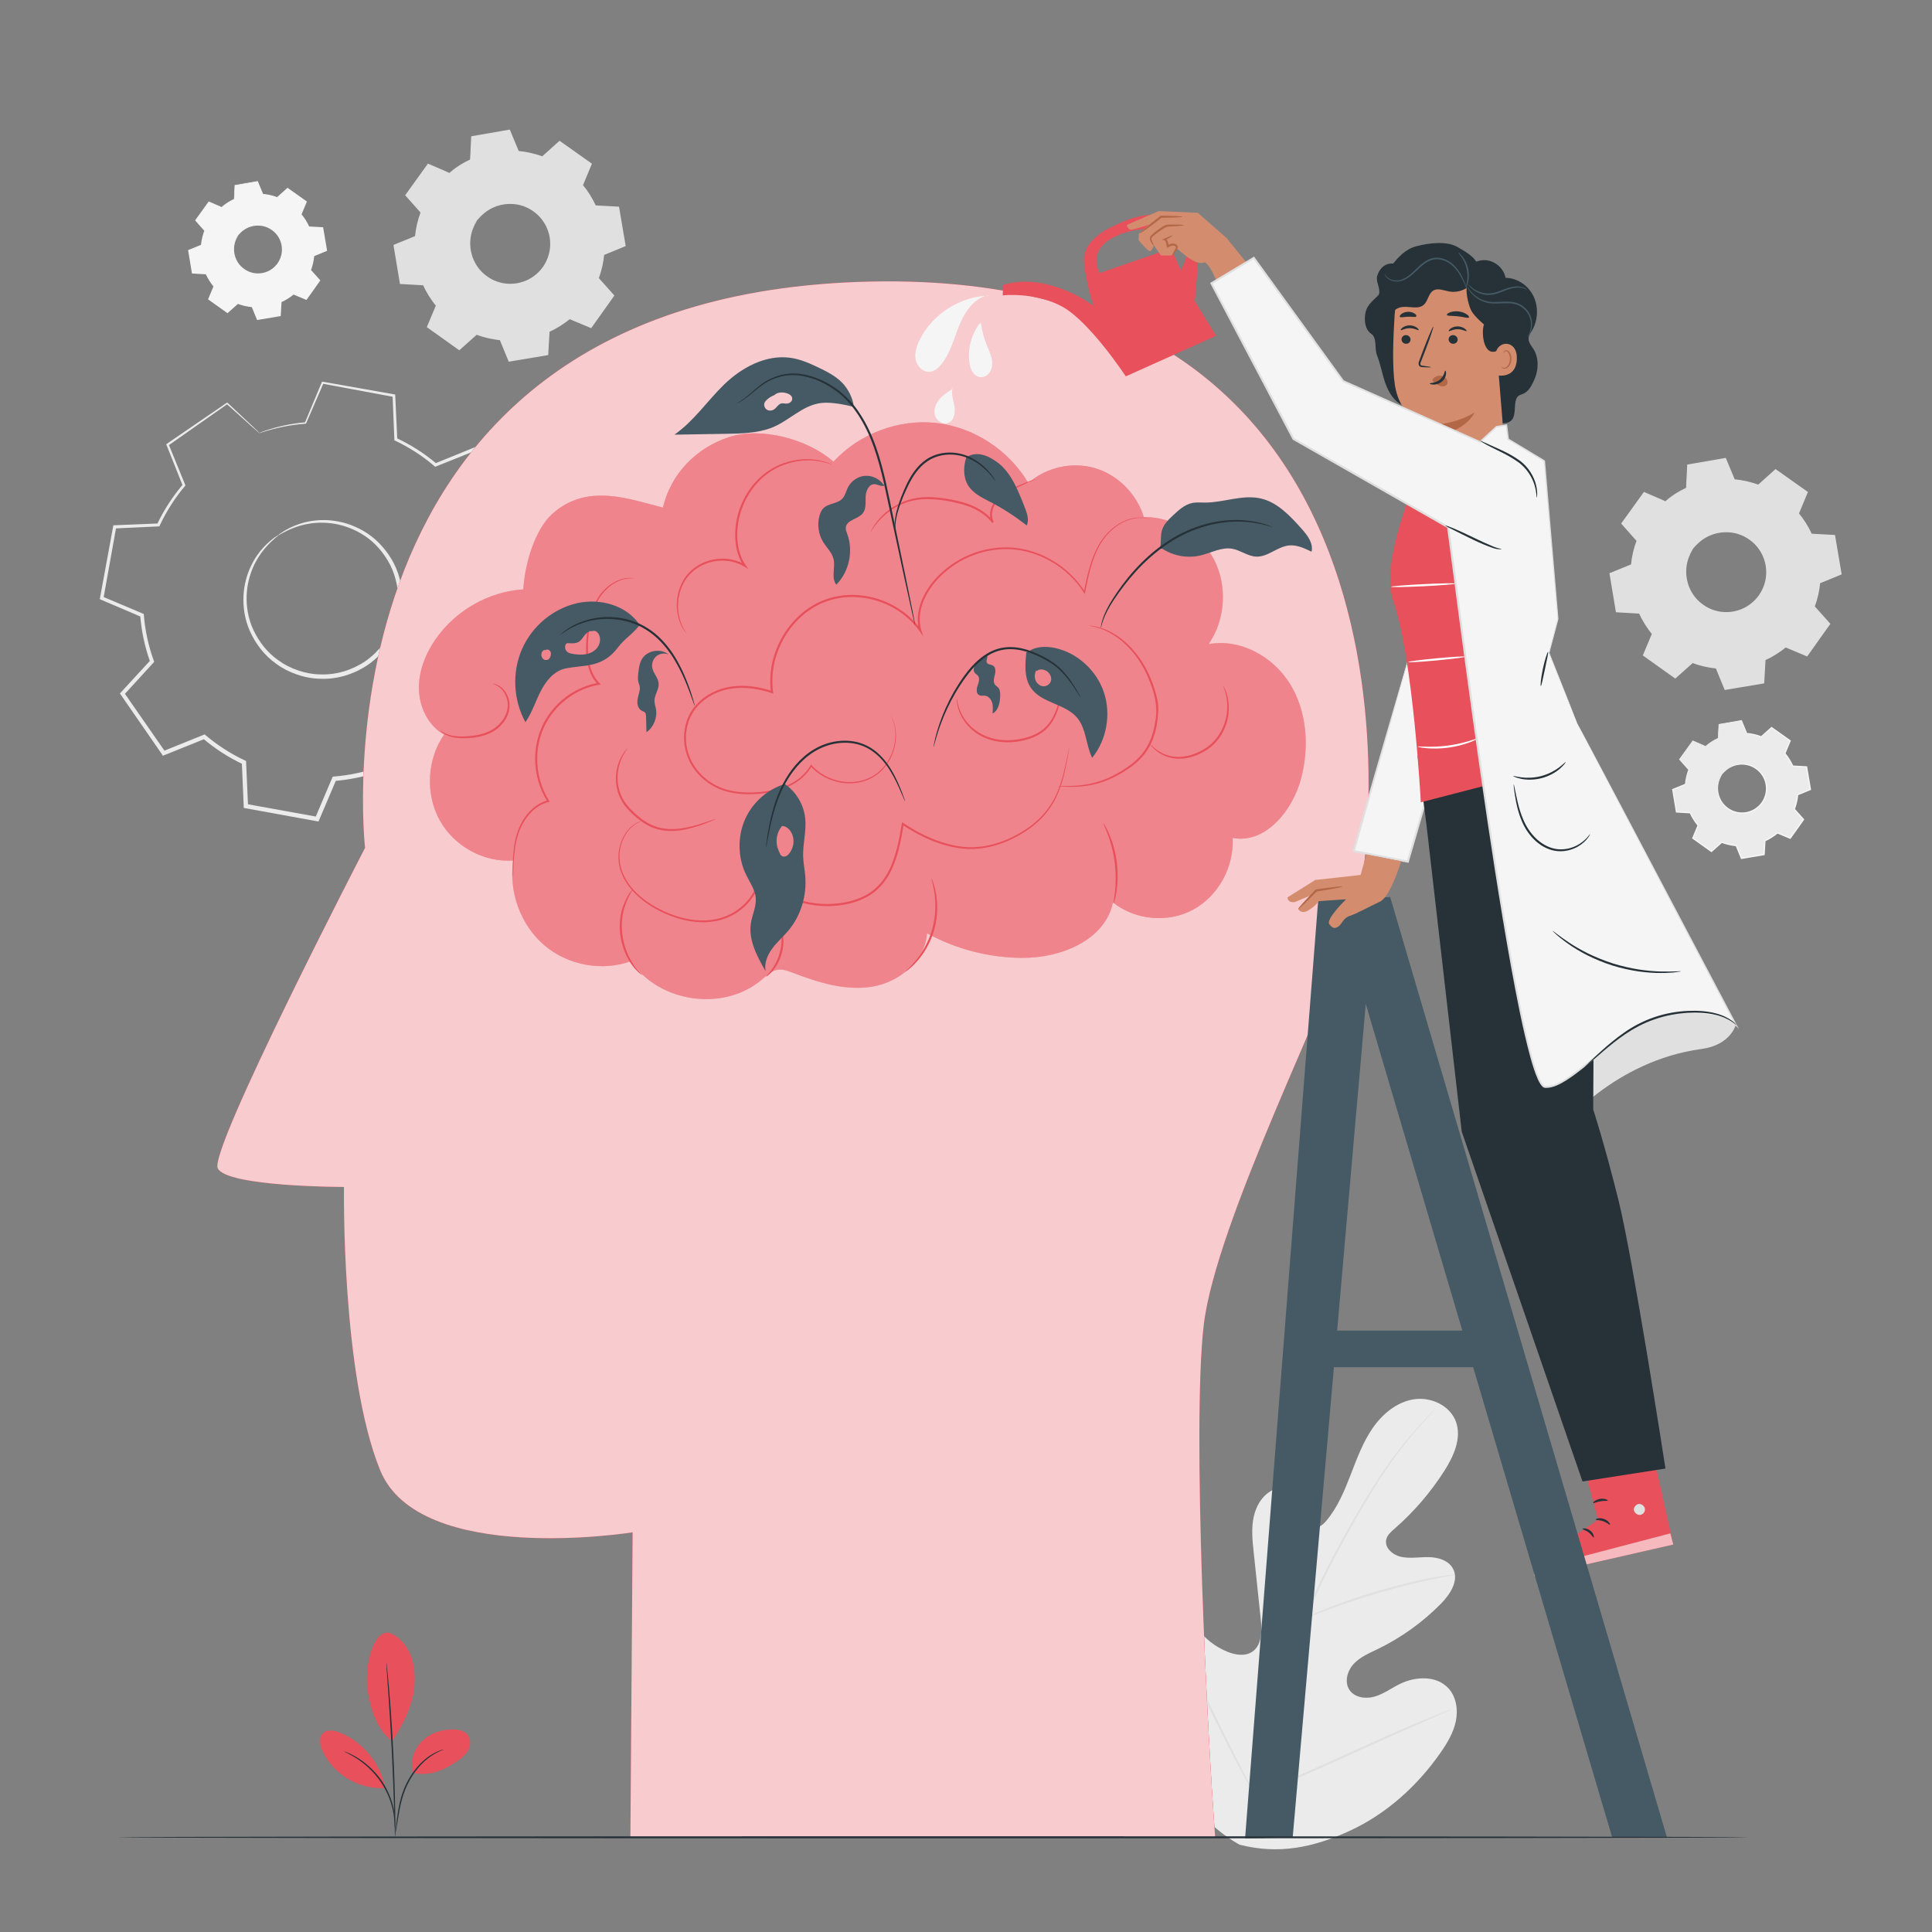 <?xml version="1.0" encoding="UTF-8"?>
<svg xmlns="http://www.w3.org/2000/svg" xmlns:xlink="http://www.w3.org/1999/xlink" version="1.1" x="0px" y="0px" viewBox="0 0 500 500" style="enable-background:new 0 0 500 500;" xml:space="preserve"><rect x="0" y="0" width="500" height="500" fill="#808080" stroke="none"/> <g id="Background_Complete"> <g> <g> <g> <g> <g> <g> <g> <path style="fill:#EBEBEB;" d="M320.775,477.396c-17.007-9.531-22.664-29.795-23.876-48.396 c-0.203-3.105-0.867-6.333,0.335-9.195c1.203-2.861,4.453-5.057,7.353-4.029c2.406,0.853,3.673,3.427,5.178,5.51 c2.003,2.772,4.793,4.952,7.946,6.211c2.072,0.827,4.572,1.21,6.411-0.056c2.523-1.738,2.471-5.457,2.146-8.533 c-0.606-5.733-1.211-11.465-1.817-17.197c-0.325-3.075-0.646-6.217,0.021-9.233c0.667-3.016,2.513-5.94,5.359-7.051 c2.847-1.111,6.635,0.217,7.552,3.168c0.382,1.228,0.256,2.555,0.468,3.824c0.212,1.269,0.948,2.624,2.197,2.859 c1.264,0.239,2.409-0.756,3.239-1.748c2.868-3.423,4.626-7.64,6.245-11.821c1.619-4.181,3.169-8.451,5.715-12.127 c2.546-3.676,6.266-6.758,10.648-7.445c4.383-0.687,9.349,1.567,10.893,5.783c1.548,4.228-0.546,8.882-2.952,12.667 c-3.569,5.617-7.945,10.706-12.949,15.055c-0.902,0.785-1.879,1.634-2.137,2.81c-0.465,2.118,1.682,3.963,3.775,4.436 c2.37,0.536,4.836,0.051,7.263,0.095c2.428,0.044,5.133,0.844,6.266,3.022c1.573,3.02-0.73,6.579-3.104,8.996 c-4.754,4.84-10.333,8.844-16.418,11.785c-2.182,1.053-4.492,2.017-6.16,3.789c-1.668,1.773-2.495,4.648-1.176,6.706 c1.319,2.061,4.219,2.473,6.547,1.797c2.327-0.675,4.322-2.173,6.497-3.251c4.071-2.017,9.561-2.268,12.634,1.118 c2.019,2.226,2.508,5.556,1.892,8.509c-0.615,2.954-2.197,5.602-3.91,8.07c-5.989,8.626-14.03,15.891-23.504,20.268 C339.879,478.169,330.879,479.993,320.775,477.396"></path> </g> </g> </g> </g> </g> </g> <g> <g> <g> <g> <g> <g> <g> <path style="fill:#E0E0E0;" d="M324.405,465.299c1.799-9.626,4.646-20.015,7.997-30.778c0.848-2.687,1.685-5.343,2.51-7.96 c0.83-2.611,1.653-5.2,2.615-7.682c1.902-4.975,4.109-9.612,6.342-13.949c2.232-4.339,4.508-8.376,6.663-12.134 c2.165-3.756,4.248-7.218,6.282-10.293c4.049-6.167,7.897-10.746,10.666-13.781c1.382-1.523,2.492-2.669,3.256-3.436 c0.368-0.365,0.656-0.651,0.873-0.866c0.199-0.192,0.304-0.288,0.311-0.281c0.008,0.007-0.084,0.116-0.27,0.322 c-0.207,0.225-0.483,0.525-0.833,0.906c-0.735,0.792-1.819,1.962-3.175,3.505c-2.715,3.077-6.5,7.679-10.494,13.856 c-2.007,3.08-4.065,6.546-6.209,10.307c-2.136,3.767-4.394,7.805-6.608,12.14c-2.214,4.333-4.402,8.958-6.286,13.908 c-0.953,2.47-1.766,5.037-2.596,7.655c-0.824,2.616-1.66,5.27-2.507,7.957c-3.348,10.755-6.203,21.114-8.026,30.706"></path> </g> </g> </g> </g> </g> </g> </g> <g> <g> <g> <g> <g> <g> <g> <path style="fill:#E0E0E0;" d="M337.687,418.84c-0.038,0.01-0.189-0.447-0.431-1.283c-0.246-0.835-0.562-2.053-0.931-3.564 c-0.74-3.021-1.619-7.228-2.57-11.869c-0.952-4.645-1.888-8.827-2.671-11.828c-0.388-1.502-0.713-2.714-0.95-3.549 c-0.232-0.837-0.342-1.306-0.305-1.319c0.037-0.012,0.219,0.433,0.515,1.251c0.301,0.816,0.688,2.015,1.125,3.508 c0.887,2.985,1.889,7.171,2.841,11.819c0.927,4.583,1.766,8.729,2.406,11.897c0.298,1.429,0.551,2.634,0.754,3.6 C337.646,418.354,337.725,418.83,337.687,418.84z"></path> </g> </g> </g> </g> </g> </g> </g> <g> <g> <g> <g> <g> <g> <g> <path style="fill:#E0E0E0;" d="M376.521,407.514c0.005,0.039-0.552,0.161-1.56,0.346c-1.006,0.191-2.464,0.46-4.254,0.85 c-3.585,0.751-8.501,1.962-13.867,3.536c-5.365,1.584-10.158,3.223-13.591,4.51c-1.722,0.631-3.101,1.179-4.057,1.553 c-0.954,0.377-1.49,0.568-1.507,0.532c-0.016-0.037,0.49-0.297,1.42-0.739c0.931-0.437,2.291-1.044,3.999-1.726 c3.405-1.387,8.195-3.093,13.575-4.683c5.381-1.577,10.332-2.731,13.948-3.382c1.806-0.34,3.278-0.549,4.299-0.672 C375.949,407.521,376.515,407.474,376.521,407.514z"></path> </g> </g> </g> </g> </g> </g> </g> <g> <g> <g> <g> <g> <g> <g> <path style="fill:#E0E0E0;" d="M324.819,464.523c-0.017,0.01-0.126-0.147-0.319-0.456 c-0.221-0.369-0.492-0.819-0.819-1.364c-0.706-1.188-1.682-2.933-2.861-5.106c-2.359-4.343-5.43-10.445-8.727-17.224 c-3.299-6.782-6.308-12.904-8.574-17.29c-1.108-2.131-2.02-3.884-2.698-5.188c-0.291-0.566-0.53-1.033-0.727-1.416 c-0.16-0.326-0.237-0.502-0.22-0.513c0.018-0.009,0.126,0.148,0.32,0.457c0.221,0.369,0.491,0.818,0.819,1.363 c0.706,1.188,1.682,2.933,2.861,5.106c2.359,4.343,5.43,10.445,8.728,17.228c3.298,6.78,6.307,12.901,8.572,17.288 c1.109,2.13,2.021,3.885,2.698,5.187c0.291,0.566,0.53,1.034,0.727,1.416C324.76,464.337,324.837,464.513,324.819,464.523z "></path> </g> </g> </g> </g> </g> </g> </g> <g> <g> <g> <g> <g> <g> <g> <path style="fill:#E0E0E0;" d="M375.716,442.352c0.007,0.019-0.166,0.11-0.501,0.267c-0.397,0.178-0.885,0.398-1.476,0.664 c-1.365,0.598-3.208,1.404-5.449,2.384c-4.601,2.014-10.923,4.869-17.906,8.033c-6.984,3.166-13.339,5.965-17.983,7.884 c-2.322,0.961-4.208,1.719-5.522,2.216c-0.608,0.226-1.109,0.411-1.517,0.564c-0.349,0.123-0.537,0.178-0.544,0.159 c-0.007-0.018,0.166-0.11,0.5-0.268c0.397-0.178,0.884-0.397,1.476-0.662c1.365-0.598,3.207-1.403,5.448-2.384 c4.601-2.014,10.925-4.869,17.908-8.034c6.982-3.165,13.336-5.964,17.98-7.883c2.322-0.961,4.208-1.719,5.523-2.216 c0.608-0.226,1.108-0.413,1.517-0.564C375.522,442.389,375.708,442.334,375.716,442.352z"></path> </g> </g> </g> </g> </g> </g> </g> </g> <g> <g> <g> <g> <g> <path style="fill:#E0E0E0;" d="M82.09,211.997l-0.021-0.004l-18.463-3.348l-0.001-0.021l-0.492-11.303 c-3.7-1.737-7.15-3.958-10.254-6.6l-10.508,4.237l-0.012-0.017l-10.688-15.424l0.014-0.016l7.642-8.334 c-1.384-3.837-2.251-7.847-2.578-11.921l-10.43-4.437l0.004-0.02l3.349-18.463l0.021-0.001l11.303-0.492 c1.736-3.697,3.956-7.147,6.599-10.254l-4.236-10.508l0.017-0.012l15.423-10.688l0.016,0.014l8.337,7.643 c3.834-1.383,7.843-2.25,11.918-2.578l4.437-10.431l0.02,0.004l18.464,3.349l0.001,0.021l0.491,11.303 c3.701,1.737,7.151,3.957,10.256,6.599l10.508-4.237l0.012,0.017l10.688,15.424l-0.014,0.016l-7.642,8.334 c1.384,3.834,2.251,7.844,2.577,11.921l10.43,4.436l-0.004,0.02l-3.348,18.464l-0.021,0.001l-11.303,0.491 c-1.737,3.7-3.957,7.15-6.598,10.255l4.236,10.509l-0.017,0.012l-15.423,10.688l-0.016-0.014l-8.335-7.642 c-3.833,1.383-7.844,2.25-11.92,2.577L82.09,211.997z M63.657,208.601l18.401,3.337l4.433-10.421l0.016-0.001 c4.083-0.326,8.099-1.195,11.938-2.581l0.015-0.006l0.012,0.011l8.331,7.639l15.372-10.653l-4.232-10.5l0.01-0.012 c2.646-3.108,4.87-6.563,6.608-10.269l0.007-0.014l0.016-0.001l11.298-0.491l3.337-18.402l-10.421-4.432l-0.001-0.016 c-0.325-4.083-1.194-8.099-2.581-11.939l-0.006-0.015l0.011-0.012l7.639-8.33l-10.653-15.373l-10.499,4.233l-0.012-0.01 c-3.108-2.647-6.563-4.87-10.27-6.609l-0.014-0.007l-0.001-0.016l-0.491-11.298l-18.402-3.338l-4.433,10.422L79.07,109.5 c-4.081,0.326-8.097,1.195-11.936,2.581l-0.015,0.006l-0.012-0.011l-8.333-7.639L43.404,115.09l4.232,10.499l-0.01,0.012 c-2.648,3.111-4.871,6.566-6.609,10.269l-0.007,0.014l-0.016,0l-11.298,0.491l-3.338,18.402l10.421,4.432l0.001,0.016 c0.325,4.08,1.194,8.096,2.582,11.938l0.006,0.015l-0.011,0.012l-7.639,8.33l10.653,15.373l10.499-4.233l0.012,0.01 c3.108,2.647,6.563,4.87,10.269,6.609l0.014,0.007l0,0.016L63.657,208.601z M83.532,175.162c-1.207,0-2.422-0.109-3.635-0.329 c-5.292-0.959-9.893-3.922-12.956-8.342c-3.064-4.42-4.222-9.769-3.263-15.061c0.96-5.292,3.923-9.893,8.343-12.956 l0.015,0.021l-0.015-0.021c4.42-3.063,9.769-4.224,15.06-3.262c5.292,0.959,9.893,3.922,12.956,8.342 c3.063,4.42,4.222,9.769,3.262,15.061c-0.96,5.291-3.923,9.892-8.343,12.956C91.55,173.932,87.591,175.161,83.532,175.162z M83.448,134.936c-4.048,0-7.997,1.227-11.396,3.581c-4.409,3.055-7.364,7.645-8.321,12.922 c-0.957,5.278,0.198,10.613,3.254,15.022c3.055,4.409,7.644,7.364,12.922,8.321c5.279,0.958,10.613-0.198,15.021-3.254 s7.364-7.645,8.321-12.923c0.957-5.278-0.198-10.613-3.254-15.021c-3.055-4.408-7.644-7.364-12.922-8.32 C85.864,135.044,84.651,134.936,83.448,134.936z"></path> </g> </g> </g> </g> <g> <g> <g> <g> <g> <path style="fill:#EBEBEB;" d="M72.037,138.495c0,0,1.321-1.248,4.314-2.49c2.936-1.209,7.849-2.227,13.472-0.474 c2.765,0.882,5.675,2.422,8.123,4.851c2.418,2.422,4.523,5.603,5.481,9.378c0.529,1.866,0.755,3.865,0.689,5.893 c-0.036,2.029-0.397,4.1-1.101,6.092c-1.321,4.02-4.079,7.69-7.743,10.276c-3.708,2.524-8.114,3.818-12.343,3.644 c-2.113-0.04-4.178-0.43-6.092-1.109c-1.922-0.651-3.715-1.564-5.276-2.715c-3.198-2.223-5.438-5.311-6.856-8.426 c-1.414-3.145-1.834-6.412-1.689-9.31c0.334-5.88,3.013-10.122,5.175-12.446C70.404,139.294,72.037,138.495,72.037,138.495 c0.089,0.111-1.449,1.057-3.508,3.46c-2.016,2.364-4.483,6.538-4.699,12.188c-0.087,2.786,0.36,5.901,1.748,8.882 c1.391,2.952,3.549,5.87,6.598,7.95c1.487,1.081,3.192,1.934,5.016,2.54c1.815,0.633,3.772,0.993,5.77,1.022 c4.001,0.151,8.149-1.081,11.655-3.463c3.46-2.446,6.068-5.898,7.331-9.696c0.674-1.88,1.024-3.839,1.068-5.76 c0.074-1.919-0.126-3.816-0.616-5.587c-0.877-3.585-2.851-6.63-5.126-8.969c-2.304-2.345-5.063-3.858-7.703-4.755 c-5.366-1.783-10.141-0.939-13.062,0.119C73.535,137.51,72.11,138.618,72.037,138.495z"></path> </g> </g> </g> </g> </g> <g> <g> <g> <g> <g> <path style="fill:#EBEBEB;" d="M67.125,112.056c-0.003,0.016-0.187-0.134-0.548-0.445c-0.395-0.348-0.925-0.813-1.611-1.416 c-1.465-1.312-3.574-3.202-6.314-5.656l0.229,0.015c-3.929,2.757-9.095,6.381-15.344,10.765l0.105-0.349 c1.295,3.178,2.736,6.708,4.276,10.486l0.077,0.189l-0.133,0.158c-2.457,2.909-4.717,6.329-6.527,10.216l-0.096,0.207 l-0.23,0.011c-3.528,0.164-7.346,0.34-11.318,0.524l0.386-0.337c-1.04,5.81-2.143,11.976-3.302,18.449l-0.269-0.498 c3.23,1.366,6.787,2.871,10.433,4.413l0.265,0.113l0.023,0.288c0.302,3.749,1.127,7.837,2.575,11.813l0.103,0.282 l-0.204,0.223c-2.368,2.59-4.98,5.447-7.64,8.357l0.044-0.64c3.359,4.835,6.982,10.049,10.694,15.393l-0.642-0.192 c3.271-1.322,6.862-2.774,10.5-4.245l0.308-0.124l0.252,0.215c2.881,2.454,6.361,4.753,10.156,6.525l0.306,0.142l0.015,0.338 c0.156,3.546,0.327,7.413,0.499,11.319l-0.464-0.531c5.84,1.057,12.099,2.189,18.444,3.337l-0.629,0.34 c1.4-3.294,2.91-6.847,4.432-10.426l0.136-0.322l0.347-0.027c3.824-0.302,7.888-1.136,11.783-2.547l0.011-0.004l0.331-0.116 l0.254,0.234c2.803,2.57,5.588,5.123,8.347,7.653l-0.716-0.049c5.207-3.606,10.345-7.165,15.408-10.672l-0.204,0.682 c-1.424-3.537-2.834-7.039-4.229-10.505l-0.128-0.318l0.222-0.26c2.65-3.107,4.843-6.537,6.537-10.145l0.145-0.307 l0.337-0.014c3.828-0.164,7.597-0.325,11.319-0.483l-0.516,0.45c1.148-6.294,2.27-12.443,3.363-18.439l0.314,0.582 c-3.535-1.509-7.008-2.991-10.419-4.447l-0.289-0.123l-0.024-0.311c-0.324-4.116-1.2-8.097-2.536-11.816l-0.103-0.285 l0.204-0.222c2.628-2.857,5.177-5.628,7.666-8.333l-0.04,0.596c-3.744-5.427-7.279-10.551-10.644-15.428l0.528,0.158 c-3.698,1.48-7.167,2.869-10.513,4.208l-0.234,0.093l-0.189-0.162c-3.288-2.81-6.72-4.95-10.169-6.585l-0.209-0.099 l-0.009-0.228c-0.165-4.114-0.314-7.819-0.454-11.32l0.28,0.32c-7.139-1.327-13.221-2.459-18.428-3.427l0.284-0.153 c-1.798,4.153-3.273,7.56-4.501,10.398l-0.045,0.104l-0.111,0.008c-4.106,0.309-7.095,1.033-9.049,1.556 c-0.938,0.274-1.657,0.484-2.183,0.638C67.355,112.009,67.122,112.072,67.125,112.056c0.004-0.014,0.241-0.117,0.696-0.295 c0.472-0.174,1.186-0.435,2.16-0.73c1.945-0.585,4.938-1.372,9.073-1.743l-0.155,0.112c1.192-2.853,2.622-6.279,4.367-10.455 l0.079-0.189l0.206,0.036c5.215,0.923,11.307,2,18.457,3.265l0.267,0.047l0.013,0.274c0.163,3.499,0.336,7.204,0.529,11.316 l-0.217-0.326c3.516,1.639,7.02,3.797,10.383,6.64l-0.423-0.068c3.34-1.356,6.803-2.761,10.493-4.26l0.326-0.132l0.202,0.291 c3.385,4.863,6.94,9.972,10.707,15.384l0.218,0.314l-0.259,0.283c-2.48,2.714-5.019,5.493-7.638,8.359l0.102-0.506 c1.377,3.796,2.286,7.864,2.628,12.073l-0.312-0.434c3.415,1.448,6.891,2.921,10.431,4.422l0.39,0.165l-0.076,0.418 c-1.082,5.997-2.19,12.148-3.326,18.445l-0.078,0.431l-0.439,0.019c-3.722,0.165-7.491,0.331-11.318,0.501l0.48-0.321 c-1.731,3.699-3.974,7.217-6.687,10.405l0.094-0.578c1.399,3.466,2.812,6.967,4.239,10.501l0.171,0.423l-0.375,0.26 c-5.062,3.51-10.198,7.071-15.403,10.68l-0.378,0.262l-0.339-0.311c-2.76-2.529-5.545-5.083-8.348-7.651l0.585,0.117 l-0.011,0.003c-3.995,1.448-8.163,2.302-12.083,2.61l0.483-0.348c-1.523,3.579-3.035,7.132-4.436,10.425l-0.179,0.421 l-0.45-0.082c-6.344-1.154-12.603-2.292-18.442-3.353l-0.444-0.081l-0.019-0.451c-0.168-3.906-0.333-7.773-0.485-11.319 l0.32,0.48c-3.886-1.82-7.448-4.181-10.393-6.7l0.559,0.091c-3.641,1.464-7.235,2.909-10.508,4.224l-0.398,0.16l-0.243-0.352 c-3.7-5.353-7.31-10.576-10.657-15.42l-0.234-0.338l0.278-0.302c2.669-2.902,5.289-5.751,7.664-8.334l-0.101,0.504 c-1.468-4.068-2.296-8.247-2.59-12.075l0.288,0.4c-3.641-1.556-7.192-3.075-10.417-4.455l-0.334-0.143l0.065-0.356 c1.188-6.468,2.321-12.629,3.387-18.434l0.06-0.324l0.327-0.014c3.973-0.161,7.792-0.317,11.32-0.46l-0.326,0.218 c1.863-3.941,4.181-7.399,6.697-10.333l-0.056,0.345c-1.51-3.79-2.921-7.333-4.192-10.521l-0.087-0.219l0.192-0.131 c6.299-4.312,11.506-7.876,15.467-10.587l0.123-0.084l0.106,0.1c2.658,2.494,4.706,4.415,6.127,5.749 c0.669,0.639,1.186,1.133,1.571,1.501C66.951,111.859,67.128,112.041,67.125,112.056z"></path> </g> </g> </g> </g> </g> </g> <g> <g> <g> <g> <g> <path style="fill:#E0E0E0;" d="M116.293,44.767c1.679-1.395,3.518-2.537,5.46-3.419l0.333-5.964l9.745-1.642l2.27,5.525 c2.124,0.196,4.236,0.673,6.28,1.44l4.451-3.98l8.052,5.729l-2.301,5.508c1.395,1.68,2.538,3.52,3.419,5.462l5.963,0.333 l1.643,9.744l-5.525,2.27c-0.196,2.123-0.673,4.235-1.44,6.279l3.98,4.451l-5.728,8.052l-5.509-2.301 c-1.68,1.395-3.519,2.537-5.461,3.418l-0.333,5.964l-9.744,1.643l-2.27-5.525c-2.123-0.196-4.235-0.673-6.279-1.44 l-4.451,3.98l-8.052-5.729l2.301-5.509c-1.395-1.68-2.538-3.519-3.419-5.461l-5.964-0.333l-1.643-9.744l5.525-2.271 c0.196-2.123,0.673-4.235,1.44-6.279l-3.98-4.451l5.729-8.052L116.293,44.767L116.293,44.767z M123.461,56.998 c-3.394,4.771-2.278,11.39,2.492,14.784c4.771,3.394,11.389,2.278,14.783-2.493c3.394-4.771,2.279-11.389-2.492-14.783 C133.474,51.112,126.856,52.228,123.461,56.998z"></path> </g> </g> </g> </g> <g> <g> <g> <g> <g> <path style="fill:#E0E0E0;" d="M123.461,56.998c0,0,0.432-0.855,1.694-2.007c1.24-1.125,3.494-2.509,6.596-2.647 c1.529-0.057,3.248,0.185,4.897,0.951c1.633,0.768,3.246,1.969,4.396,3.669c0.596,0.83,1.066,1.782,1.397,2.799 c0.345,1.013,0.537,2.104,0.545,3.218c0.064,2.23-0.646,4.544-2,6.482c-1.387,1.915-3.34,3.346-5.468,4.017 c-1.055,0.358-2.149,0.535-3.22,0.541c-1.07,0.021-2.122-0.111-3.102-0.402c-1.984-0.53-3.647-1.66-4.908-2.951 c-1.264-1.307-2.057-2.851-2.504-4.314c-0.887-2.976-0.318-5.559,0.339-7.098C122.795,57.687,123.461,56.998,123.461,56.998 c0.064,0.04-0.529,0.783-1.12,2.344c-0.576,1.533-1.053,4.044-0.148,6.885c0.455,1.397,1.235,2.861,2.457,4.092 c1.218,1.215,2.811,2.275,4.695,2.761c0.931,0.27,1.929,0.388,2.942,0.361c1.013-0.011,2.048-0.183,3.044-0.526 c2.011-0.642,3.848-1.995,5.16-3.804c1.278-1.832,1.953-4.011,1.9-6.12c-0.002-1.053-0.179-2.087-0.502-3.048 c-0.307-0.965-0.746-1.869-1.306-2.66c-1.076-1.621-2.6-2.778-4.147-3.53c-1.563-0.75-3.202-1.007-4.671-0.979 c-2.98,0.077-5.197,1.35-6.456,2.397C124.028,56.242,123.52,57.046,123.461,56.998z"></path> </g> </g> </g> </g> </g> <g> <g> <g> <g> <g> <path style="fill:#E0E0E0;" d="M116.293,44.767c0.001,0.008-0.117-0.033-0.352-0.123c-0.258-0.102-0.604-0.237-1.052-0.414 c-0.961-0.388-2.346-0.948-4.143-1.674l0.116-0.033c-1.455,2.07-3.368,4.792-5.682,8.085l-0.01-0.192 c1.211,1.344,2.557,2.837,3.998,4.435l0.072,0.08l-0.038,0.102c-0.698,1.882-1.206,3.983-1.408,6.234l-0.011,0.12 l-0.112,0.046c-1.72,0.713-3.582,1.484-5.519,2.286l0.131-0.236c0.524,3.067,1.081,6.322,1.665,9.74l-0.222-0.199 c1.846,0.1,3.88,0.209,5.964,0.321l0.152,0.008l0.063,0.139c0.821,1.805,1.962,3.685,3.392,5.397l0.102,0.122l-0.061,0.147 c-0.711,1.708-1.494,3.593-2.293,5.512l-0.093-0.325c2.531,1.797,5.261,3.733,8.059,5.719l-0.353,0.02 c1.385-1.241,2.906-2.604,4.447-3.985l0.13-0.117l0.164,0.061c1.868,0.701,4.005,1.218,6.204,1.418l0.177,0.016l0.068,0.165 c0.712,1.73,1.489,3.617,2.274,5.524l-0.325-0.18c3.085-0.521,6.392-1.08,9.744-1.647l-0.251,0.281 c0.104-1.884,0.217-3.917,0.331-5.964l0.01-0.184l0.167-0.076c1.842-0.834,3.708-1.975,5.387-3.372l0.005-0.004l0.144-0.117 l0.168,0.07c1.85,0.772,3.688,1.54,5.509,2.301l-0.364,0.104c1.936-2.72,3.847-5.405,5.73-8.05l0.021,0.375 c-1.339-1.499-2.665-2.983-3.978-4.452l-0.12-0.135l0.064-0.169c0.758-2.015,1.231-4.109,1.426-6.201l0.017-0.178 l0.165-0.067c1.869-0.766,3.709-1.521,5.526-2.266l-0.175,0.316c-0.557-3.327-1.102-6.577-1.633-9.746l0.26,0.233 c-2.023-0.115-4.01-0.229-5.963-0.34l-0.165-0.01l-0.068-0.15c-0.897-1.984-2.045-3.801-3.373-5.406l-0.102-0.123 l0.061-0.146c0.792-1.887,1.56-3.718,2.31-5.505l0.087,0.303c-2.828-2.021-5.498-3.929-8.04-5.745l0.29-0.016 c-1.569,1.396-3.041,2.706-4.46,3.969l-0.099,0.088l-0.123-0.047c-2.134-0.805-4.219-1.252-6.221-1.445l-0.121-0.012 l-0.045-0.111c-0.818-2.011-1.555-3.821-2.252-5.532l0.196,0.109c-3.778,0.62-6.996,1.147-9.752,1.6l0.113-0.127 c-0.148,2.381-0.27,4.335-0.371,5.962l-0.004,0.06l-0.054,0.024c-1.981,0.888-3.334,1.782-4.209,2.391 c-0.416,0.304-0.735,0.537-0.968,0.707C116.398,44.702,116.294,44.775,116.293,44.767c-0.001-0.008,0.099-0.101,0.292-0.271 c0.203-0.171,0.51-0.428,0.94-0.749c0.86-0.638,2.203-1.565,4.187-2.488l-0.057,0.083c0.08-1.628,0.176-3.583,0.294-5.966 l0.005-0.108l0.108-0.019c2.751-0.476,5.965-1.032,9.737-1.685l0.141-0.024l0.056,0.133c0.707,1.706,1.456,3.512,2.288,5.517 l-0.166-0.123c2.037,0.184,4.161,0.626,6.337,1.434l-0.222,0.042c1.414-1.27,2.879-2.587,4.441-3.991l0.138-0.124 l0.152,0.108c2.549,1.806,5.227,3.703,8.063,5.712l0.164,0.117l-0.078,0.187c-0.744,1.79-1.506,3.622-2.291,5.512 l-0.04-0.269c1.363,1.636,2.541,3.491,3.464,5.516l-0.232-0.159c1.953,0.107,3.94,0.215,5.964,0.326l0.223,0.012l0.037,0.221 c0.537,3.168,1.088,6.416,1.653,9.742l0.039,0.228l-0.214,0.088c-1.816,0.748-3.656,1.505-5.523,2.274l0.181-0.245 c-0.196,2.144-0.679,4.29-1.453,6.356l-0.057-0.303c1.314,1.468,2.641,2.951,3.982,4.449l0.16,0.179l-0.139,0.196 c-1.882,2.647-3.791,5.332-5.726,8.054l-0.141,0.198l-0.224-0.094c-1.821-0.76-3.66-1.528-5.509-2.3l0.311-0.047 l-0.005,0.004c-1.722,1.433-3.636,2.603-5.525,3.457l0.177-0.259c-0.115,2.047-0.229,4.08-0.334,5.964l-0.014,0.241 l-0.238,0.04c-3.352,0.563-6.66,1.119-9.745,1.638l-0.235,0.04l-0.09-0.22c-0.782-1.907-1.556-3.795-2.266-5.526l0.245,0.181 c-2.253-0.207-4.442-0.74-6.353-1.462l0.294-0.055c-1.544,1.378-3.067,2.738-4.455,3.976l-0.169,0.151l-0.184-0.131 c-2.793-1.992-5.518-3.936-8.045-5.739l-0.177-0.126l0.084-0.2c0.804-1.917,1.593-3.799,2.309-5.505l0.04,0.268 c-1.456-1.755-2.615-3.679-3.446-5.524l0.215,0.146c-2.084-0.12-4.117-0.238-5.963-0.344l-0.191-0.011l-0.032-0.188 c-0.569-3.421-1.11-6.678-1.62-9.748l-0.028-0.171l0.16-0.065c1.941-0.791,3.807-1.552,5.531-2.255l-0.122,0.166 c0.219-2.288,0.749-4.418,1.471-6.323l0.034,0.181c-1.427-1.609-2.761-3.113-3.962-4.467l-0.082-0.093l0.072-0.1 c2.352-3.266,4.296-5.965,5.775-8.019l0.046-0.064l0.07,0.031c1.765,0.761,3.124,1.347,4.067,1.754 c0.446,0.197,0.791,0.35,1.048,0.463C116.171,44.7,116.292,44.758,116.293,44.767z"></path> </g> </g> </g> </g> </g> </g> <g> <g> <g> <g> <g> <path style="fill:#E0E0E0;" d="M430.991,129.73c1.679-1.395,3.518-2.537,5.46-3.419l0.333-5.964l9.745-1.642l2.27,5.525 c2.123,0.196,4.236,0.673,6.28,1.44l4.451-3.98l8.052,5.729l-2.301,5.508c1.395,1.68,2.538,3.52,3.419,5.462l5.964,0.333 l1.643,9.744l-5.525,2.27c-0.196,2.123-0.673,4.235-1.44,6.279l3.98,4.451l-5.729,8.052l-5.509-2.301 c-1.68,1.395-3.519,2.537-5.461,3.419l-0.333,5.964l-9.744,1.643l-2.27-5.525c-2.123-0.196-4.235-0.673-6.279-1.44 l-4.451,3.98l-8.052-5.729l2.301-5.509c-1.395-1.68-2.538-3.519-3.419-5.461l-5.964-0.333l-1.643-9.744l5.525-2.27 c0.196-2.123,0.673-4.235,1.44-6.279l-3.98-4.451l5.729-8.052L430.991,129.73L430.991,129.73z M438.159,141.962 c-3.394,4.771-2.279,11.39,2.492,14.784c4.771,3.394,11.389,2.278,14.783-2.493c3.394-4.77,2.279-11.389-2.492-14.783 C448.171,136.075,441.553,137.191,438.159,141.962z"></path> </g> </g> </g> </g> <g> <g> <g> <g> <g> <path style="fill:#E0E0E0;" d="M438.159,141.962c0,0,0.432-0.855,1.694-2.007c1.24-1.125,3.494-2.509,6.596-2.647 c1.529-0.058,3.248,0.185,4.897,0.951c1.633,0.768,3.246,1.969,4.396,3.669c0.596,0.83,1.066,1.782,1.397,2.799 c0.345,1.013,0.537,2.104,0.545,3.218c0.064,2.23-0.646,4.544-2,6.482c-1.387,1.915-3.34,3.346-5.469,4.017 c-1.055,0.359-2.149,0.535-3.22,0.541c-1.07,0.021-2.122-0.111-3.103-0.402c-1.984-0.53-3.647-1.66-4.908-2.951 c-1.264-1.306-2.057-2.851-2.504-4.314c-0.887-2.976-0.318-5.559,0.338-7.098 C437.492,142.65,438.159,141.962,438.159,141.962c0.064,0.039-0.529,0.783-1.12,2.344c-0.577,1.533-1.053,4.044-0.148,6.885 c0.455,1.397,1.235,2.861,2.457,4.092c1.218,1.215,2.811,2.275,4.695,2.761c0.931,0.27,1.929,0.388,2.942,0.361 c1.013-0.011,2.048-0.183,3.044-0.526c2.011-0.641,3.848-1.995,5.16-3.804c1.278-1.832,1.953-4.011,1.9-6.12 c-0.002-1.053-0.179-2.087-0.501-3.048c-0.307-0.965-0.746-1.869-1.306-2.66c-1.076-1.621-2.6-2.777-4.147-3.53 c-1.563-0.75-3.202-1.007-4.671-0.979c-2.98,0.077-5.197,1.35-6.456,2.397C438.725,141.205,438.217,142.01,438.159,141.962z"></path> </g> </g> </g> </g> </g> <g> <g> <g> <g> <g> <path style="fill:#E0E0E0;" d="M430.99,129.73c0.002,0.008-0.116-0.033-0.352-0.123c-0.258-0.102-0.604-0.238-1.052-0.414 c-0.961-0.388-2.346-0.948-4.143-1.674l0.116-0.033c-1.455,2.07-3.368,4.792-5.682,8.085l-0.01-0.192 c1.211,1.344,2.557,2.837,3.998,4.435l0.072,0.08l-0.038,0.102c-0.698,1.882-1.206,3.983-1.408,6.234l-0.011,0.12 l-0.112,0.046c-1.72,0.713-3.582,1.484-5.519,2.286l0.131-0.236c0.525,3.067,1.081,6.322,1.665,9.74l-0.222-0.199 c1.846,0.099,3.88,0.209,5.964,0.321l0.152,0.008l0.063,0.139c0.821,1.805,1.962,3.684,3.392,5.397l0.102,0.122l-0.061,0.147 c-0.711,1.708-1.495,3.593-2.293,5.512l-0.093-0.325c2.531,1.796,5.261,3.734,8.059,5.719l-0.353,0.02 c1.385-1.241,2.906-2.604,4.447-3.985l0.13-0.117l0.164,0.061c1.868,0.701,4.005,1.218,6.204,1.417l0.177,0.016l0.068,0.165 c0.712,1.73,1.489,3.617,2.274,5.524l-0.325-0.18c3.085-0.521,6.392-1.08,9.744-1.647l-0.251,0.281 c0.105-1.884,0.217-3.916,0.331-5.964l0.01-0.184l0.167-0.076c1.842-0.834,3.708-1.975,5.387-3.372l0.005-0.004l0.143-0.117 l0.168,0.07c1.85,0.772,3.688,1.54,5.509,2.301l-0.364,0.104c1.937-2.72,3.847-5.405,5.73-8.051l0.021,0.375 c-1.339-1.499-2.665-2.983-3.978-4.452l-0.121-0.135l0.064-0.169c0.758-2.015,1.231-4.109,1.426-6.201l0.017-0.178 l0.165-0.067c1.869-0.766,3.709-1.521,5.526-2.266l-0.175,0.316c-0.557-3.327-1.102-6.577-1.633-9.746l0.26,0.233 c-2.023-0.115-4.011-0.229-5.963-0.34l-0.165-0.01l-0.068-0.15c-0.897-1.984-2.045-3.801-3.373-5.406l-0.102-0.123 l0.061-0.146c0.792-1.888,1.56-3.718,2.31-5.505l0.087,0.303c-2.828-2.021-5.498-3.929-8.04-5.745l0.29-0.016 c-1.569,1.396-3.041,2.706-4.46,3.969l-0.099,0.088l-0.123-0.047c-2.134-0.805-4.219-1.252-6.221-1.445l-0.121-0.012 l-0.045-0.111c-0.818-2.01-1.555-3.821-2.252-5.532l0.196,0.109c-3.778,0.62-6.996,1.147-9.752,1.599l0.113-0.127 c-0.148,2.381-0.27,4.335-0.371,5.962l-0.004,0.06l-0.053,0.024c-1.981,0.888-3.333,1.782-4.209,2.391 c-0.416,0.304-0.735,0.537-0.968,0.707C431.096,129.665,430.992,129.738,430.99,129.73c-0.001-0.008,0.099-0.101,0.292-0.271 c0.203-0.171,0.51-0.428,0.941-0.749c0.86-0.638,2.203-1.564,4.187-2.488l-0.057,0.083c0.08-1.628,0.176-3.583,0.294-5.966 l0.005-0.108l0.108-0.019c2.751-0.476,5.965-1.032,9.737-1.685l0.141-0.024l0.056,0.133c0.707,1.706,1.456,3.512,2.288,5.517 l-0.166-0.123c2.037,0.184,4.161,0.626,6.337,1.434l-0.222,0.042c1.414-1.27,2.879-2.587,4.441-3.991l0.138-0.124 l0.152,0.108c2.549,1.806,5.227,3.703,8.063,5.712l0.164,0.117l-0.078,0.187c-0.744,1.79-1.505,3.622-2.291,5.512 l-0.04-0.269c1.363,1.636,2.541,3.491,3.464,5.516l-0.233-0.159c1.953,0.107,3.94,0.215,5.964,0.326l0.223,0.012l0.037,0.221 c0.537,3.168,1.088,6.416,1.652,9.742l0.039,0.228l-0.214,0.088c-1.816,0.748-3.655,1.505-5.523,2.274l0.181-0.245 c-0.196,2.144-0.679,4.29-1.453,6.357l-0.057-0.303c1.314,1.468,2.642,2.952,3.982,4.449l0.16,0.179l-0.139,0.196 c-1.882,2.647-3.791,5.332-5.726,8.054l-0.141,0.198l-0.224-0.094c-1.821-0.76-3.66-1.528-5.509-2.3l0.311-0.047 l-0.005,0.004c-1.722,1.433-3.636,2.603-5.525,3.457l0.177-0.259c-0.115,2.047-0.228,4.08-0.334,5.964l-0.014,0.241 l-0.238,0.04c-3.352,0.563-6.66,1.119-9.745,1.638l-0.235,0.04l-0.09-0.22c-0.782-1.907-1.556-3.795-2.266-5.526l0.245,0.181 c-2.253-0.207-4.442-0.74-6.353-1.462l0.294-0.055c-1.544,1.378-3.067,2.738-4.455,3.976l-0.169,0.151l-0.184-0.131 c-2.793-1.992-5.518-3.936-8.045-5.739l-0.177-0.126l0.084-0.2c0.804-1.917,1.593-3.799,2.309-5.505l0.04,0.268 c-1.456-1.755-2.615-3.679-3.446-5.524l0.215,0.146c-2.084-0.12-4.117-0.238-5.963-0.344l-0.191-0.011l-0.032-0.188 c-0.569-3.42-1.11-6.678-1.62-9.748l-0.029-0.171l0.16-0.065c1.941-0.791,3.807-1.552,5.531-2.255l-0.122,0.166 c0.219-2.288,0.749-4.418,1.471-6.323l0.034,0.181c-1.427-1.609-2.761-3.113-3.962-4.467l-0.082-0.093l0.072-0.1 c2.352-3.266,4.296-5.965,5.775-8.019l0.046-0.064l0.07,0.031c1.765,0.761,3.124,1.347,4.067,1.754 c0.446,0.197,0.791,0.35,1.048,0.463C430.869,129.663,430.989,129.722,430.99,129.73z"></path> </g> </g> </g> </g> </g> </g> <g> <g> <g> <g> <g> <path style="fill:#F5F5F5;" d="M57.338,53.587c1.005-0.835,2.106-1.519,3.268-2.046l0.199-3.57l5.833-0.983l1.359,3.307 c1.271,0.117,2.536,0.403,3.759,0.862l2.664-2.383l4.82,3.43L77.864,55.5c0.835,1.006,1.519,2.107,2.047,3.269l3.57,0.199 l0.983,5.833l-3.307,1.359c-0.117,1.271-0.403,2.535-0.862,3.759l2.382,2.664l-3.429,4.82l-3.298-1.377 c-1.005,0.835-2.107,1.519-3.269,2.046l-0.199,3.57l-5.833,0.983l-1.359-3.307c-1.271-0.118-2.535-0.403-3.759-0.862 l-2.664,2.383l-4.82-3.429l1.377-3.298c-0.835-1.005-1.519-2.106-2.047-3.269l-3.57-0.199l-0.983-5.833l3.307-1.359 c0.118-1.271,0.403-2.535,0.862-3.758l-2.382-2.664l3.429-4.82L57.338,53.587L57.338,53.587z M61.629,60.909 c-2.032,2.856-1.364,6.818,1.492,8.85c2.856,2.032,6.818,1.364,8.849-1.492c2.032-2.856,1.364-6.818-1.492-8.849 C67.623,57.385,63.661,58.053,61.629,60.909z"></path> </g> </g> </g> </g> <g> <g> <g> <g> <g> <path style="fill:#F5F5F5;" d="M61.629,60.909c0,0,0.259-0.512,1.014-1.201c0.742-0.674,2.091-1.502,3.948-1.584 c0.915-0.034,1.944,0.111,2.931,0.569c0.977,0.46,1.943,1.179,2.632,2.196c0.357,0.497,0.638,1.067,0.836,1.675 c0.207,0.606,0.321,1.26,0.326,1.926c0.038,1.335-0.387,2.72-1.197,3.88c-0.83,1.147-2,2.003-3.274,2.404 c-0.631,0.215-1.286,0.32-1.927,0.324c-0.64,0.013-1.271-0.066-1.857-0.241c-1.188-0.317-2.183-0.994-2.938-1.766 c-0.757-0.782-1.231-1.707-1.499-2.583c-0.531-1.781-0.19-3.327,0.203-4.249C61.23,61.321,61.629,60.909,61.629,60.909 c0.038,0.024-0.317,0.469-0.671,1.403c-0.345,0.918-0.63,2.421-0.089,4.121c0.273,0.836,0.739,1.713,1.47,2.449 c0.729,0.727,1.683,1.362,2.811,1.653c0.557,0.161,1.155,0.232,1.761,0.216c0.607-0.007,1.226-0.109,1.822-0.315 c1.204-0.384,2.303-1.194,3.089-2.277c0.765-1.097,1.169-2.401,1.137-3.664c-0.001-0.63-0.107-1.249-0.3-1.824 c-0.184-0.578-0.446-1.119-0.781-1.593c-0.645-0.97-1.557-1.663-2.483-2.113c-0.935-0.449-1.917-0.603-2.796-0.586 c-1.784,0.046-3.111,0.808-3.865,1.435C61.968,60.456,61.664,60.937,61.629,60.909z"></path> </g> </g> </g> </g> </g> <g> <g> <g> <g> <g> <path style="fill:#F5F5F5;" d="M57.338,53.587c0.001,0.005-0.07-0.02-0.211-0.074c-0.155-0.061-0.362-0.142-0.63-0.248 c-0.575-0.232-1.404-0.568-2.48-1.002l0.07-0.02c-0.871,1.239-2.016,2.869-3.401,4.84l-0.006-0.115 c0.725,0.805,1.531,1.698,2.393,2.655l0.043,0.048l-0.022,0.061c-0.418,1.127-0.722,2.384-0.843,3.732l-0.006,0.072 l-0.067,0.028c-1.03,0.427-2.144,0.888-3.303,1.368l0.078-0.141c0.314,1.836,0.647,3.785,0.997,5.83l-0.133-0.119 c1.105,0.059,2.322,0.125,3.57,0.192l0.091,0.005l0.038,0.083c0.492,1.08,1.174,2.205,2.03,3.231l0.061,0.073l-0.037,0.088 c-0.425,1.023-0.894,2.15-1.372,3.299l-0.055-0.195c1.515,1.075,3.149,2.235,4.824,3.424l-0.211,0.012 c0.829-0.743,1.74-1.559,2.662-2.385l0.078-0.07l0.098,0.037c1.118,0.42,2.397,0.729,3.714,0.849l0.106,0.009l0.041,0.099 c0.426,1.036,0.891,2.165,1.361,3.306l-0.194-0.108c1.847-0.312,3.826-0.647,5.833-0.986l-0.15,0.168 c0.063-1.128,0.13-2.344,0.198-3.57l0.006-0.11l0.1-0.045c1.103-0.499,2.22-1.182,3.225-2.019l0.003-0.002l0.086-0.07 l0.101,0.042c1.107,0.462,2.208,0.922,3.298,1.377l-0.218,0.062c1.159-1.629,2.303-3.235,3.43-4.819l0.012,0.224 c-0.801-0.897-1.595-1.786-2.381-2.665l-0.072-0.081l0.038-0.101c0.454-1.206,0.737-2.46,0.853-3.712l0.01-0.106l0.099-0.04 c1.119-0.459,2.22-0.91,3.308-1.356l-0.105,0.189c-0.334-1.991-0.66-3.937-0.978-5.834l0.156,0.139 c-1.211-0.069-2.401-0.137-3.569-0.204l-0.099-0.006l-0.04-0.09c-0.537-1.187-1.224-2.275-2.019-3.236l-0.061-0.074 l0.037-0.088c0.474-1.13,0.934-2.225,1.383-3.295l0.052,0.181c-1.693-1.21-3.291-2.352-4.813-3.439l0.174-0.01 c-0.939,0.835-1.82,1.62-2.67,2.376l-0.059,0.053l-0.074-0.028c-1.277-0.482-2.525-0.749-3.724-0.865l-0.072-0.007 l-0.027-0.067c-0.49-1.203-0.931-2.288-1.348-3.312l0.117,0.065c-2.261,0.371-4.188,0.687-5.837,0.958l0.068-0.076 c-0.089,1.425-0.161,2.595-0.222,3.569l-0.002,0.036l-0.032,0.014c-1.186,0.532-1.995,1.067-2.52,1.431 c-0.249,0.182-0.44,0.321-0.58,0.423C57.401,53.548,57.339,53.592,57.338,53.587c0-0.005,0.059-0.061,0.175-0.162 c0.121-0.102,0.305-0.256,0.563-0.448c0.515-0.382,1.319-0.937,2.506-1.489l-0.034,0.05c0.048-0.975,0.105-2.145,0.176-3.571 l0.003-0.065l0.065-0.011c1.647-0.285,3.571-0.618,5.829-1.009l0.084-0.015l0.033,0.08c0.424,1.021,0.872,2.102,1.37,3.302 l-0.099-0.073c1.219,0.11,2.491,0.375,3.794,0.859l-0.133,0.025c0.846-0.76,1.723-1.549,2.658-2.389l0.083-0.074l0.091,0.065 c1.526,1.081,3.129,2.217,4.827,3.42l0.098,0.07l-0.047,0.112c-0.445,1.071-0.901,2.168-1.371,3.3L77.985,55.4 c0.816,0.979,1.521,2.089,2.074,3.302l-0.139-0.095c1.169,0.064,2.359,0.129,3.57,0.195l0.133,0.007l0.022,0.132 c0.322,1.896,0.652,3.841,0.989,5.832l0.023,0.136l-0.128,0.053c-1.087,0.448-2.188,0.901-3.306,1.361l0.108-0.146 c-0.118,1.284-0.406,2.568-0.87,3.805L80.427,69.8c0.787,0.879,1.581,1.767,2.384,2.663l0.096,0.107l-0.083,0.118 c-1.127,1.584-2.27,3.192-3.428,4.821l-0.084,0.118l-0.134-0.056c-1.09-0.455-2.191-0.914-3.298-1.377l0.186-0.028 l-0.003,0.002c-1.031,0.858-2.177,1.558-3.307,2.069l0.106-0.155c-0.069,1.226-0.137,2.442-0.2,3.57l-0.008,0.144 l-0.142,0.024c-2.007,0.337-3.987,0.67-5.834,0.981l-0.141,0.024l-0.054-0.132c-0.468-1.142-0.932-2.272-1.357-3.308 l0.147,0.108c-1.349-0.124-2.659-0.443-3.803-0.875l0.176-0.033c-0.924,0.825-1.836,1.639-2.667,2.38l-0.101,0.09 l-0.11-0.078c-1.672-1.193-3.303-2.356-4.816-3.435l-0.106-0.075l0.05-0.12c0.481-1.147,0.954-2.274,1.382-3.295l0.024,0.16 c-0.872-1.05-1.565-2.202-2.063-3.307l0.128,0.088c-1.248-0.072-2.465-0.142-3.57-0.206l-0.115-0.007l-0.019-0.112 c-0.34-2.048-0.665-3.998-0.97-5.835l-0.017-0.102l0.096-0.039c1.162-0.474,2.279-0.929,3.311-1.35l-0.073,0.099 c0.131-1.369,0.448-2.644,0.881-3.785l0.02,0.109c-0.854-0.963-1.653-1.864-2.372-2.674l-0.049-0.056l0.043-0.06 c1.408-1.955,2.572-3.571,3.457-4.8l0.027-0.038l0.042,0.018c1.056,0.456,1.87,0.806,2.435,1.05 c0.267,0.118,0.473,0.209,0.627,0.277C57.265,53.547,57.337,53.582,57.338,53.587z"></path> </g> </g> </g> </g> </g> </g> <g> <g> <g> <g> <g> <path style="fill:#EBEBEB;" d="M441.394,193.087c1.005-0.835,2.106-1.519,3.268-2.046l0.199-3.57l5.833-0.983l1.359,3.307 c1.271,0.118,2.535,0.403,3.759,0.862l2.664-2.383l4.82,3.43L461.92,195c0.835,1.006,1.519,2.107,2.047,3.269l3.57,0.199 l0.983,5.833l-3.307,1.359c-0.118,1.271-0.403,2.535-0.862,3.759l2.382,2.664l-3.429,4.82l-3.298-1.377 c-1.005,0.835-2.107,1.519-3.269,2.046l-0.199,3.57l-5.833,0.983l-1.359-3.307c-1.271-0.118-2.535-0.403-3.759-0.862 l-2.664,2.383l-4.82-3.429l1.377-3.298c-0.835-1.005-1.519-2.106-2.047-3.269l-3.57-0.199l-0.983-5.833l3.307-1.359 c0.118-1.271,0.403-2.535,0.862-3.759l-2.382-2.664l3.429-4.82L441.394,193.087L441.394,193.087z M445.685,200.408 c-2.032,2.856-1.364,6.818,1.492,8.85c2.855,2.032,6.818,1.364,8.849-1.492c2.031-2.856,1.364-6.818-1.492-8.849 C451.679,196.885,447.717,197.553,445.685,200.408z"></path> </g> </g> </g> </g> <g> <g> <g> <g> <g> <path style="fill:#F5F5F5;" d="M445.685,200.408c0,0,0.258-0.512,1.014-1.201c0.742-0.674,2.091-1.502,3.948-1.584 c0.915-0.034,1.944,0.111,2.931,0.57c0.977,0.46,1.943,1.178,2.632,2.196c0.357,0.497,0.638,1.067,0.836,1.675 c0.207,0.606,0.321,1.26,0.326,1.926c0.038,1.335-0.387,2.72-1.197,3.88c-0.83,1.147-1.999,2.003-3.273,2.404 c-0.631,0.215-1.286,0.32-1.927,0.324c-0.64,0.013-1.271-0.066-1.857-0.241c-1.188-0.317-2.183-0.994-2.938-1.766 c-0.757-0.782-1.232-1.707-1.499-2.583c-0.531-1.781-0.19-3.328,0.203-4.249C445.286,200.82,445.685,200.408,445.685,200.408 c0.038,0.024-0.317,0.469-0.671,1.403c-0.345,0.918-0.63,2.421-0.089,4.122c0.273,0.836,0.739,1.713,1.47,2.449 c0.729,0.727,1.682,1.362,2.811,1.653c0.557,0.161,1.155,0.232,1.761,0.217c0.607-0.007,1.226-0.109,1.822-0.315 c1.204-0.384,2.303-1.194,3.089-2.277c0.765-1.097,1.169-2.401,1.137-3.664c-0.001-0.63-0.107-1.249-0.3-1.824 c-0.184-0.578-0.446-1.119-0.781-1.592c-0.645-0.97-1.557-1.663-2.483-2.113c-0.935-0.449-1.917-0.603-2.796-0.586 c-1.784,0.046-3.111,0.808-3.865,1.435C446.024,199.956,445.72,200.437,445.685,200.408z"></path> </g> </g> </g> </g> </g> <g> <g> <g> <g> <g> <path style="fill:#F5F5F5;" d="M441.394,193.087c0.001,0.005-0.07-0.02-0.21-0.074c-0.155-0.061-0.362-0.142-0.63-0.248 c-0.575-0.232-1.404-0.568-2.48-1.002l0.07-0.02c-0.871,1.239-2.016,2.869-3.401,4.84l-0.006-0.115 c0.725,0.805,1.531,1.698,2.393,2.655l0.043,0.048l-0.023,0.061c-0.418,1.127-0.722,2.384-0.843,3.732l-0.006,0.072 l-0.067,0.028c-1.03,0.427-2.144,0.888-3.303,1.368l0.078-0.141c0.314,1.836,0.647,3.785,0.997,5.83l-0.133-0.119 c1.105,0.06,2.322,0.125,3.57,0.192l0.091,0.005l0.038,0.083c0.491,1.08,1.174,2.205,2.03,3.231l0.061,0.073l-0.037,0.088 c-0.425,1.023-0.895,2.151-1.372,3.299l-0.055-0.195c1.515,1.075,3.149,2.235,4.824,3.424l-0.211,0.012 c0.829-0.743,1.74-1.559,2.662-2.385l0.078-0.07l0.098,0.037c1.118,0.42,2.397,0.729,3.714,0.849l0.106,0.009l0.041,0.099 c0.426,1.036,0.891,2.165,1.361,3.306l-0.195-0.108c1.847-0.312,3.826-0.647,5.833-0.986l-0.15,0.168 c0.063-1.128,0.13-2.344,0.199-3.57l0.006-0.11l0.1-0.045c1.103-0.499,2.22-1.182,3.225-2.019l0.003-0.002l0.086-0.07 l0.1,0.042c1.107,0.462,2.208,0.922,3.298,1.377l-0.218,0.062c1.159-1.629,2.303-3.235,3.43-4.819l0.012,0.224 c-0.802-0.897-1.595-1.786-2.381-2.665l-0.072-0.081l0.038-0.101c0.454-1.206,0.737-2.46,0.853-3.712l0.01-0.106l0.099-0.04 c1.119-0.459,2.22-0.91,3.308-1.356l-0.105,0.189c-0.333-1.991-0.66-3.937-0.977-5.834l0.156,0.139 c-1.211-0.069-2.401-0.137-3.569-0.204l-0.099-0.006l-0.04-0.09c-0.537-1.187-1.224-2.275-2.019-3.236l-0.061-0.074 l0.037-0.088c0.474-1.13,0.934-2.225,1.383-3.295l0.052,0.182c-1.693-1.21-3.291-2.352-4.813-3.439l0.174-0.01 c-0.939,0.835-1.82,1.62-2.67,2.376l-0.059,0.053l-0.074-0.028c-1.277-0.482-2.525-0.749-3.724-0.865l-0.072-0.007 l-0.027-0.067c-0.49-1.203-0.931-2.287-1.348-3.312l0.117,0.065c-2.261,0.371-4.188,0.687-5.837,0.957l0.068-0.076 c-0.089,1.425-0.161,2.595-0.222,3.569l-0.002,0.036l-0.032,0.014c-1.186,0.532-1.996,1.067-2.52,1.432 c-0.249,0.182-0.44,0.321-0.579,0.423C441.457,193.048,441.395,193.092,441.394,193.087c0-0.005,0.059-0.061,0.175-0.162 c0.121-0.102,0.305-0.256,0.563-0.448c0.515-0.382,1.319-0.937,2.506-1.49l-0.034,0.05c0.048-0.975,0.106-2.145,0.176-3.571 l0.003-0.065l0.065-0.011c1.647-0.285,3.571-0.618,5.829-1.009l0.084-0.015l0.033,0.08c0.424,1.021,0.872,2.102,1.37,3.302 l-0.099-0.073c1.219,0.11,2.491,0.375,3.793,0.859l-0.133,0.025c0.846-0.76,1.723-1.549,2.658-2.389l0.082-0.074l0.091,0.065 c1.526,1.081,3.129,2.216,4.827,3.419l0.099,0.07l-0.047,0.112c-0.445,1.071-0.901,2.168-1.372,3.3l-0.024-0.161 c0.816,0.979,1.521,2.09,2.074,3.302l-0.139-0.095c1.169,0.064,2.359,0.129,3.57,0.195l0.134,0.007l0.022,0.132 c0.322,1.896,0.652,3.841,0.989,5.832l0.023,0.136l-0.128,0.053c-1.087,0.448-2.188,0.901-3.306,1.361l0.108-0.146 c-0.117,1.283-0.406,2.568-0.87,3.805l-0.034-0.182c0.787,0.879,1.581,1.767,2.383,2.663l0.096,0.107l-0.083,0.118 c-1.127,1.584-2.27,3.192-3.428,4.821l-0.084,0.118l-0.134-0.056c-1.09-0.455-2.191-0.915-3.298-1.377l0.186-0.028 l-0.003,0.002c-1.031,0.858-2.177,1.558-3.307,2.07l0.106-0.155c-0.069,1.226-0.137,2.443-0.2,3.57l-0.008,0.144 l-0.142,0.024c-2.007,0.337-3.987,0.67-5.834,0.981l-0.14,0.024l-0.054-0.132c-0.468-1.142-0.932-2.272-1.357-3.308 l0.147,0.108c-1.348-0.124-2.659-0.443-3.803-0.875l0.176-0.033c-0.924,0.825-1.836,1.639-2.667,2.38l-0.101,0.09 l-0.11-0.078c-1.672-1.193-3.303-2.356-4.816-3.435l-0.106-0.075l0.05-0.12c0.481-1.147,0.954-2.274,1.382-3.295l0.024,0.161 c-0.871-1.05-1.565-2.202-2.063-3.307l0.128,0.088c-1.248-0.072-2.465-0.142-3.57-0.206l-0.114-0.007l-0.019-0.113 c-0.34-2.047-0.664-3.998-0.97-5.835l-0.017-0.102l0.096-0.039c1.162-0.474,2.279-0.929,3.311-1.35l-0.073,0.1 c0.131-1.37,0.448-2.644,0.881-3.785l0.02,0.108c-0.854-0.963-1.653-1.864-2.372-2.674l-0.049-0.056l0.043-0.06 c1.408-1.955,2.572-3.571,3.457-4.8l0.027-0.038l0.042,0.018c1.056,0.456,1.87,0.806,2.435,1.05 c0.267,0.118,0.473,0.209,0.627,0.277C441.321,193.047,441.393,193.082,441.394,193.087z"></path> </g> </g> </g> </g> </g> </g> </g> <g id="Background_Simple" style="display:none;"> <g style="display:inline;"> <circle style="fill:#EBEBEB;" cx="71.772" cy="138.271" r="21.65"></circle> </g> <g style="display:inline;"> <ellipse transform="matrix(0.931 -0.364 0.364 0.931 -72.001 35.787)" style="fill:#EBEBEB;" cx="58.876" cy="208.779" rx="8.544" ry="8.544"></ellipse> </g> <g style="display:inline;"> <ellipse transform="matrix(0.221 -0.975 0.975 0.221 -158.056 660.232)" style="fill:#EBEBEB;" cx="334.388" cy="429.086" rx="8.544" ry="8.544"></ellipse> </g> <g style="display:inline;"> <path style="fill:#EBEBEB;" d="M112.228,117.051c-7.226-8.315-7.495-19.79-3.123-28.553c4.372-8.763,13.041-15.251,22.682-16.975 c8.594-1.537,18.171,0.362,25.573-4.266c8.919-5.576,10.4-17.729,15.723-26.801c6.714-11.443,20.833-18.032,33.916-15.829 c19.296,3.25,32.248,24.482,30.076,43.929c-2.172,19.447-16.633,35.963-34.036,44.91c-17.403,8.947-40.555,14.623-60.119,15.026 C131.545,128.725,120.656,124.693,112.228,117.051"></path> </g> <g style="display:inline;"> <path style="fill:#EBEBEB;" d="M370.043,406.388c4.163,7.273,13.933,13.404,19.742,14.659l-0.13-0.052 c10.943,3.648,23.2,3.09,34.228-0.521c12.818-4.197,24.108-12.22,33.837-21.561c13.849-13.296,25.159-30.091,28.26-49.037 c3.101-18.946-3.281-40.089-18.828-51.352c-11.266-8.162-26.609-10.363-39.715-5.696c-13.106,4.667-23.605,16.07-27.177,29.516 c-3.143,11.833-1.338,25.187-7.689,35.654c-5.779,9.525-17.223,14.618-22.655,24.345 C365.831,389.659,365.88,399.115,370.043,406.388z"></path> </g> <g style="display:inline;"> <ellipse transform="matrix(0.926 -0.377 0.377 0.926 -47.929 190.016)" style="fill:#EBEBEB;" cx="460.957" cy="217.323" rx="23.038" ry="23.038"></ellipse> </g> </g> <g id="Plant"> <g> <g> <g> <g> <g> <path style="fill:#E8505B;" d="M100.717,422.551c2.496,0.925,4.413,3.081,5.449,5.534c1.036,2.452,1.267,5.18,1.111,7.838 c-0.3,5.142-2.923,10.46-5.827,14.714c-4.508-3.521-5.856-10.019-6.332-13.358C94.366,432,96.209,422.004,100.717,422.551"></path> </g> </g> </g> </g> <g> <g> <g> <g> <path style="fill:#E8505B;" d="M106.914,458.799c-0.846-2.851,0.183-6.085,2.292-8.181c2.109-2.096,5.162-3.101,8.135-3.036 c1.375,0.03,2.876,0.348,3.721,1.433c0.79,1.014,0.788,2.489,0.256,3.659c-0.533,1.17-1.515,2.077-2.565,2.818 C115.151,458.034,111.199,459.834,106.914,458.799"></path> </g> </g> </g> </g> <g> <g> <g> <g> <g> <path style="fill:#263238;" d="M102.249,474.77c-0.026-0.004,0.013-0.38,0.096-1.057c0.095-0.746,0.218-1.709,0.366-2.866 c0.346-2.397,0.772-5.828,2.435-9.226c1.639-3.389,4.052-5.95,6.129-7.269c1.031-0.674,1.942-1.091,2.589-1.318 c0.319-0.127,0.581-0.183,0.753-0.236c0.174-0.047,0.267-0.065,0.271-0.053c0.035,0.082-1.471,0.439-3.465,1.825 c-2.001,1.351-4.33,3.883-5.942,7.214c-1.631,3.328-2.097,6.713-2.509,9.102c-0.196,1.203-0.355,2.179-0.483,2.85 C102.361,474.406,102.274,474.774,102.249,474.77z"></path> </g> </g> </g> </g> </g> <g> <g> <g> <g> <g> <path style="fill:#263238;" d="M99.986,430.288c0.013-0.001,0.039,0.156,0.077,0.456c0.039,0.339,0.089,0.774,0.15,1.313 c0.124,1.141,0.281,2.794,0.459,4.838c0.356,4.088,0.769,9.742,1.083,15.995c0.313,6.255,0.469,11.923,0.524,16.026 c0.028,2.052,0.037,3.712,0.028,4.859c-0.007,0.542-0.013,0.98-0.018,1.321c-0.008,0.302-0.019,0.461-0.032,0.461 c-0.013,0-0.027-0.158-0.044-0.46c-0.013-0.341-0.031-0.779-0.052-1.32c-0.036-1.193-0.086-2.84-0.147-4.855 c-0.123-4.1-0.32-9.762-0.633-16.014c-0.315-6.249-0.685-11.902-0.974-15.993c-0.141-2.011-0.257-3.655-0.34-4.846 c-0.033-0.541-0.059-0.978-0.08-1.319C99.974,430.448,99.973,430.289,99.986,430.288z"></path> </g> </g> </g> </g> </g> <g> <g> <g> <g> <path style="fill:#E8505B;" d="M99.637,462.316c-1.316-6.13-5.789-11.493-11.582-13.89c-1.476-0.61-3.378-0.958-4.502,0.176 c-1.126,1.136-0.756,3.044-0.095,4.501c2.748,6.061,9.461,10.079,16.1,9.638"></path> </g> </g> </g> </g> <g> <g> <g> <g> <g> <path style="fill:#263238;" d="M89.017,453.235c0.01-0.024,0.341,0.101,0.935,0.348c0.298,0.122,0.662,0.272,1.062,0.494 c0.4,0.22,0.88,0.431,1.359,0.752c0.488,0.306,1.031,0.63,1.565,1.049c0.558,0.388,1.105,0.863,1.679,1.366 c1.12,1.035,2.258,2.281,3.252,3.739c0.98,1.468,1.715,2.988,2.249,4.418c0.245,0.724,0.48,1.41,0.62,2.075 c0.182,0.655,0.27,1.281,0.36,1.85c0.11,0.566,0.112,1.091,0.156,1.546c0.046,0.455,0.038,0.849,0.029,1.171 c-0.012,0.643-0.031,0.997-0.057,0.996c-0.084,0.001-0.015-1.425-0.389-3.671c-0.105-0.559-0.207-1.174-0.399-1.815 c-0.151-0.652-0.394-1.323-0.643-2.031c-0.543-1.399-1.273-2.887-2.236-4.328c-0.976-1.432-2.087-2.663-3.176-3.695 c-0.558-0.502-1.09-0.979-1.632-1.372c-0.518-0.424-1.046-0.756-1.519-1.073C90.311,453.829,88.983,453.31,89.017,453.235z"></path> </g> </g> </g> </g> </g> </g> </g> <g id="Head"> <g> <g> <g> <path style="fill:#E8505B;" d="M94.477,219.419c0,0-16.339-143.322,130.712-146.543 c147.051-3.221,131.49,144.933,125.266,165.062c-6.224,20.13-35.813,78.407-38.926,104.978 c-3.112,26.571,0.952,106.462,2.958,132.577H163.148l0.575-78.934c0,0-55.241,8.857-65.356-16.104s-9.337-73.272-9.337-73.272 s-30.344,0-32.678-4.831C54.018,297.522,94.477,219.419,94.477,219.419z"></path> </g> </g> <g> <g> <path style="fill:#E8505B;" d="M94.477,219.419c0,0-16.339-143.322,130.712-146.543 c147.051-3.221,131.49,144.933,125.266,165.062c-6.224,20.13-35.813,78.407-38.926,104.978 c-3.112,26.571,0.952,106.462,2.958,132.577H163.148l0.575-78.934c0,0-55.241,8.857-65.356-16.104s-9.337-73.272-9.337-73.272 s-30.344,0-32.678-4.831C54.018,297.522,94.477,219.419,94.477,219.419z"></path> </g> </g> <g style="opacity:0.7;"> <g> <path style="fill:#FFFFFF;" d="M94.477,219.419c0,0-16.339-143.322,130.712-146.543 c147.051-3.221,131.49,144.933,125.266,165.062c-6.224,20.13-35.813,78.407-38.926,104.978 c-3.112,26.571,0.952,106.462,2.958,132.577H163.148l0.575-78.934c0,0-55.241,8.857-65.356-16.104s-9.337-73.272-9.337-73.272 s-30.344,0-32.678-4.831C54.018,297.522,94.477,219.419,94.477,219.419z"></path> </g> </g> <g> <g> <g> <path style="fill:#E8505B;" d="M171.558,131.364c-8.417-2.105-19.537-6.512-28.584,1.587c-4.625,4.14-7.219,13.294-7.527,19.58 c-8.954,0.546-17.563,5.445-22.75,12.947c-2.633,3.809-4.43,8.375-4.274,13.04c0.156,4.665,2.502,9.381,6.514,11.589 c-4.426,6.344-4.899,15.338-1.163,22.133c3.736,6.795,11.486,11.038,19.072,10.442c-1.265,8.056,1.884,16.691,7.994,21.92 c6.11,5.23,14.96,6.864,22.467,4.15c7.288,10.789,23.98,13.146,33.842,4.779c1.231-1.044,2.452-2.268,4.026-2.549 c1.369-0.244,2.745,0.279,4.047,0.779c6.579,2.528,13.603,4.723,20.54,3.574c6.936-1.148,13.664-6.608,14.146-13.793 c7.566,4.121,16.117,6.324,24.685,6.358c9.859,0.039,21.345-4.469,23.443-14.344c5.79,4.609,14.243,5.373,20.73,1.875 c6.487-3.499,10.661-11.072,10.236-18.574c8.359,1.625,15.475-6.916,17.71-15.331c2.172-8.174,1.564-17.355-2.848-24.518 c-4.413-7.163-12.958-11.811-21.089-10.3c4.336-6.215,4.932-14.954,1.483-21.728c-3.45-6.774-10.785-11.268-18.239-11.174 c-1.829-6-6.735-10.914-12.628-12.651s-12.596-0.244-17.255,3.843c-5.074-8.559-14.172-14.478-23.887-15.54 s-19.827,2.756-26.548,10.025c-6.684-5.886-18.758-9.098-27.144-6.324C180.172,115.933,173.624,122.583,171.558,131.364"></path> </g> </g> <g style="opacity:0.3;"> <g> <g> <path style="fill:#FFFFFF;" d="M171.558,131.364c-8.417-2.105-19.537-6.512-28.584,1.587 c-4.625,4.14-7.219,13.294-7.527,19.58c-8.954,0.546-17.563,5.445-22.75,12.947c-2.633,3.809-4.43,8.375-4.274,13.04 c0.156,4.665,2.502,9.381,6.514,11.589c-4.426,6.344-4.899,15.338-1.163,22.133c3.736,6.795,11.486,11.038,19.072,10.442 c-1.265,8.056,1.884,16.691,7.994,21.92c6.11,5.23,14.96,6.864,22.467,4.15c7.288,10.789,23.98,13.146,33.842,4.779 c1.231-1.044,2.452-2.268,4.026-2.549c1.369-0.244,2.745,0.279,4.047,0.779c6.579,2.528,13.603,4.723,20.54,3.574 c6.936-1.148,13.664-6.608,14.146-13.793c7.566,4.121,16.117,6.324,24.685,6.358c9.859,0.039,21.345-4.469,23.443-14.344 c5.79,4.609,14.243,5.373,20.73,1.875c6.487-3.499,10.661-11.072,10.236-18.574c8.359,1.625,15.475-6.916,17.71-15.331 c2.172-8.174,1.564-17.355-2.848-24.518c-4.413-7.163-12.958-11.811-21.089-10.3c4.336-6.215,4.932-14.954,1.483-21.728 c-3.45-6.774-10.785-11.268-18.239-11.174c-1.829-6-6.735-10.914-12.628-12.651s-12.596-0.244-17.255,3.843 c-5.074-8.559-14.172-14.478-23.887-15.54s-19.827,2.756-26.548,10.025c-6.684-5.886-18.758-9.098-27.144-6.324 C180.172,115.933,173.624,122.583,171.558,131.364"></path> </g> </g> </g> <g> <g> <g> <g> <path style="fill:#E8505B;" d="M164.269,149.688c0,0.063-0.922-0.17-2.561,0.168c-1.609,0.335-3.935,1.443-5.829,3.846 c-1.906,2.393-3.07,6.011-3.502,10.149c-0.232,2.07-0.355,4.287-0.059,6.563c0.292,2.254,1.093,4.624,2.819,6.374l0.355,0.36 l-0.498,0.082c-4.214,0.691-8.512,3.08-11.566,6.791c-1.465,1.745-2.557,3.739-3.296,5.797 c-0.705,2.072-1.085,4.209-1.099,6.293c-0.08,4.176,1.145,8.077,3.057,11.099l0.175,0.276l-0.316,0.076 c-1.673,0.406-3.109,1.324-4.247,2.405c-1.133,1.098-1.997,2.351-2.636,3.608c-1.277,2.53-1.68,5.029-1.922,7.044 c-0.224,2.031-0.255,3.642-0.297,4.738c-0.019,0.516-0.034,0.93-0.046,1.252c-0.014,0.283-0.026,0.429-0.039,0.429 c-0.012,0-0.024-0.146-0.034-0.43c-0.006-0.322-0.014-0.736-0.024-1.253c-0.003-1.098-0.015-2.712,0.17-4.764 c0.206-2.036,0.571-4.571,1.851-7.186c0.641-1.296,1.514-2.595,2.68-3.744c1.171-1.132,2.666-2.11,4.433-2.551l-0.141,0.352 c-1.983-3.086-3.257-7.077-3.189-11.358c0.008-2.137,0.392-4.331,1.114-6.464c0.757-2.119,1.88-4.172,3.385-5.966 c3.139-3.813,7.558-6.262,11.902-6.959l-0.143,0.441c-1.832-1.871-2.648-4.364-2.935-6.678 c-0.291-2.34-0.149-4.59,0.101-6.678c0.468-4.177,1.691-7.87,3.688-10.302c1.982-2.441,4.394-3.527,6.051-3.814 C163.361,149.394,164.269,149.688,164.269,149.688z"></path> </g> </g> </g> <g> <g> <g> <path style="fill:#E8505B;" d="M185.296,211.922c0.013,0.033-0.517,0.286-1.498,0.69c-0.982,0.401-2.411,0.969-4.24,1.504 c-1.823,0.519-4.077,1.046-6.631,0.927c-1.271-0.064-2.608-0.305-3.908-0.811c-1.315-0.479-2.538-1.275-3.687-2.171 c-2.28-1.786-4.28-3.903-5.178-6.34c-0.923-2.407-0.89-4.797-0.516-6.67c0.383-1.892,1.127-3.293,1.737-4.167 c0.309-0.438,0.569-0.759,0.77-0.958c0.192-0.205,0.299-0.306,0.313-0.293c0.047,0.04-0.362,0.467-0.905,1.366 c-0.544,0.891-1.213,2.281-1.536,4.123c-0.315,1.824-0.302,4.128,0.606,6.416c0.875,2.303,2.802,4.335,5.047,6.094 c2.21,1.827,4.821,2.798,7.287,2.91c2.463,0.144,4.687-0.329,6.501-0.797c1.821-0.482,3.266-0.992,4.268-1.331 C184.725,212.071,185.282,211.884,185.296,211.922z"></path> </g> </g> </g> <g> <g> <g> <path style="fill:#E8505B;" d="M276.712,193.46c0.007,0.001-0.003,0.098-0.029,0.285c-0.033,0.21-0.076,0.485-0.13,0.833 c-0.122,0.733-0.3,1.819-0.581,3.22c-0.282,1.4-0.641,3.125-1.272,5.089c-0.628,1.957-1.532,4.178-3.061,6.34 c-1.508,2.167-3.624,4.253-6.286,5.944c-2.626,1.727-5.744,3.207-9.274,4.001c-1.761,0.403-3.628,0.594-5.541,0.543 c-1.916-0.071-3.855-0.414-5.786-0.943c-3.866-1.066-7.658-2.949-11.255-5.348l0.398-0.173 c-0.709,4.167-1.441,8.657-3.635,12.785c-0.566,1.014-1.208,2.001-1.978,2.903c-0.785,0.884-1.654,1.716-2.646,2.398 c-1.984,1.367-4.307,2.21-6.688,2.691c-4.215,0.849-8.55,0.525-12.46-0.697c-3.918-1.219-7.422-3.347-10.148-6.045 l0.443-0.15c-0.347,2.284-1.345,4.411-2.777,6.098c-1.409,1.712-3.193,3.025-5.097,3.948 c-3.872,1.835-8.144,1.776-11.814,0.93c-3.7-0.882-6.969-2.459-9.702-4.341c-2.72-1.9-4.873-4.234-6.093-6.762 c-0.613-1.256-1.019-2.54-1.171-3.788c-0.153-1.246-0.081-2.434,0.117-3.512c0.417-2.162,1.365-3.852,2.362-5 c1.016-1.144,2.068-1.753,2.807-2.025c0.738-0.285,1.15-0.34,1.15-0.34c0.009,0.03-0.398,0.116-1.115,0.424 c-0.719,0.295-1.735,0.919-2.709,2.057c-0.957,1.143-1.86,2.811-2.244,4.931c-0.39,2.108-0.169,4.663,1.097,7.107 c1.21,2.458,3.334,4.731,6.022,6.585c2.699,1.836,5.943,3.379,9.578,4.228c3.606,0.817,7.774,0.847,11.503-0.937 c1.84-0.898,3.563-2.174,4.916-3.828c1.377-1.63,2.323-3.67,2.651-5.846l0.077-0.51l0.366,0.361 c2.67,2.633,6.102,4.711,9.94,5.902c3.83,1.193,8.074,1.507,12.192,0.678c2.329-0.471,4.581-1.292,6.488-2.604 c0.952-0.654,1.786-1.453,2.544-2.303c0.743-0.867,1.365-1.823,1.916-2.807c2.141-4.011,2.884-8.456,3.598-12.612 l0.068-0.395l0.331,0.222c3.557,2.383,7.297,4.251,11.098,5.312c1.898,0.527,3.805,0.87,5.673,0.946 c1.869,0.057,3.699-0.121,5.43-0.509c3.469-0.764,6.555-2.206,9.159-3.895c2.637-1.653,4.729-3.687,6.232-5.806 c1.523-2.114,2.44-4.298,3.086-6.233c0.651-1.941,1.034-3.655,1.341-5.046c0.307-1.393,0.512-2.473,0.663-3.201 c0.072-0.345,0.129-0.617,0.173-0.825C276.68,193.552,276.704,193.458,276.712,193.46z"></path> </g> </g> </g> <g> <g> <g> <path style="fill:#E8505B;" d="M281.769,161.889c0.002-0.019,0.236,0.001,0.682,0.056c0.223,0.029,0.5,0.059,0.824,0.113 c0.329,0.08,0.697,0.169,1.103,0.268c1.644,0.445,3.979,1.441,6.339,3.414c2.366,1.943,4.734,4.827,6.479,8.488 c0.875,1.83,1.587,3.836,2.13,5.973c0.261,1.073,0.45,2.199,0.449,3.358c-0.033,1.155-0.14,2.292-0.304,3.455 c-0.342,2.313-1.034,4.548-2.147,6.477c-1.113,1.936-2.65,3.491-4.262,4.719c-3.257,2.412-6.617,3.983-9.598,4.704 c-2.979,0.74-5.48,0.753-7.176,0.711c-0.851-0.027-1.51-0.074-1.956-0.121c-0.446-0.045-0.679-0.077-0.677-0.096 c0.001-0.019,0.237-0.023,0.684-0.013c0.446,0.011,1.105,0.024,1.952,0.018c1.687-0.023,4.16-0.097,7.077-0.872 c2.914-0.753,6.206-2.339,9.389-4.73c1.567-1.212,3.04-2.72,4.106-4.588c1.066-1.863,1.736-4.027,2.071-6.292 c0.998-4.574-0.607-8.884-2.191-12.489c-1.689-3.609-3.983-6.465-6.273-8.409c-2.285-1.974-4.549-3.004-6.152-3.505 c-0.397-0.115-0.756-0.22-1.077-0.313c-0.304-0.061-0.571-0.115-0.807-0.163 C281.996,161.964,281.767,161.908,281.769,161.889z"></path> </g> </g> </g> <g> <g> <g> <path style="fill:#E8505B;" d="M316.642,177.633c0.024-0.013,0.274,0.401,0.606,1.21c0.321,0.811,0.662,2.05,0.75,3.62 c0.073,1.562-0.089,3.472-0.833,5.425c-0.714,1.949-1.978,3.969-3.881,5.481c-0.944,0.765-1.972,1.334-3.002,1.81 c-1.03,0.475-2.084,0.808-3.115,0.982c-2.057,0.393-4.002,0.124-5.47-0.442c-1.473-0.586-2.498-1.388-3.108-2.011 c-0.324-0.294-0.517-0.579-0.669-0.75c-0.143-0.179-0.211-0.278-0.197-0.29c0.037-0.033,0.365,0.32,1.009,0.884 c0.641,0.563,1.67,1.289,3.098,1.805c1.425,0.496,3.278,0.714,5.246,0.311c0.986-0.18,1.995-0.51,2.985-0.974 c0.985-0.461,1.992-1.025,2.884-1.75c1.81-1.437,3.037-3.361,3.751-5.232c0.744-1.873,0.941-3.715,0.918-5.233 C317.535,179.4,316.51,177.671,316.642,177.633z"></path> </g> </g> </g> <g> <g> <g> <path style="fill:#E8505B;" d="M297.722,134.37c-0.01,0.043-0.643-0.221-1.923-0.321c-0.639-0.044-1.437-0.012-2.363,0.156 c-0.921,0.191-1.963,0.536-3.049,1.112c-2.172,1.132-4.517,3.247-6.111,6.421c-1.661,3.141-2.599,7.137-3.453,11.584 l-0.082,0.427l-0.233-0.369c-1.99-3.153-4.966-6.113-8.789-8.244c-3.796-2.133-8.516-3.403-13.439-2.933 c-4.904,0.426-9.963,2.488-14.001,6.114c-2.023,1.794-3.798,3.987-4.973,6.537c-1.176,2.522-1.712,5.501-0.86,8.265 l0.478,1.549l-0.938-1.323c-3.442-4.857-9.321-8.28-15.74-8.766c-0.798-0.102-1.605-0.055-2.412-0.074 c-0.803,0.076-1.619,0.075-2.417,0.241c-1.615,0.212-3.185,0.72-4.701,1.347c-1.517,0.644-2.92,1.543-4.255,2.537 c-1.291,1.053-2.502,2.222-3.553,3.54c-1.924,2.405-3.317,5.186-4.181,8.073c-0.809,2.905-1.051,5.931-0.662,8.837 l0.058,0.43l-0.41-0.137c-3.354-1.118-6.895-1.666-10.291-1.18c-3.377,0.462-6.574,2.035-8.786,4.474 c-2.255,2.417-3.255,5.739-3.094,8.889c0.127,3.172,1.44,6.167,3.475,8.409c2.023,2.258,4.687,3.814,7.478,4.507 c2.798,0.712,5.662,0.718,8.374,0.482c2.712-0.259,5.316-0.902,7.585-2.034c2.269-1.119,4.157-2.803,5.297-4.84l0.129-0.231 l0.177,0.197c1.82,2.031,4.193,3.315,6.555,3.936c2.375,0.59,4.768,0.553,6.827-0.087c2.085-0.588,3.773-1.8,5.021-3.149 c1.232-1.38,2.036-2.903,2.538-4.333c1.009-2.89,0.79-5.35,0.428-6.888c-0.39-1.554-0.848-2.283-0.799-2.303 c0,0,0.103,0.183,0.28,0.556c0.193,0.365,0.405,0.945,0.622,1.722c0.399,1.544,0.658,4.035-0.336,6.981 c-0.494,1.457-1.297,3.015-2.545,4.435c-1.263,1.389-2.99,2.648-5.123,3.265c-2.109,0.67-4.56,0.723-6.997,0.131 c-2.423-0.623-4.867-1.926-6.753-4.013l0.306-0.034c-1.171,2.117-3.122,3.866-5.444,5.021 c-2.324,1.169-4.973,1.831-7.726,2.103c-2.748,0.248-5.651,0.254-8.53-0.469c-2.875-0.706-5.63-2.303-7.724-4.631 c-2.107-2.308-3.481-5.421-3.617-8.708c-0.176-3.261,0.862-6.736,3.212-9.262c2.301-2.543,5.608-4.169,9.095-4.65 c3.501-0.504,7.124,0.059,10.537,1.194l-0.353,0.294c-0.402-2.985-0.154-6.088,0.674-9.062 c0.883-2.957,2.307-5.801,4.278-8.264c1.077-1.35,2.318-2.549,3.643-3.629c1.37-1.021,2.812-1.944,4.374-2.606 c1.56-0.645,3.177-1.166,4.835-1.383c0.82-0.169,1.657-0.169,2.481-0.245c0.828,0.019,1.656-0.027,2.473,0.077 c6.576,0.504,12.589,4.01,16.12,9.004l-0.46,0.226c-0.898-2.927-0.318-6.037,0.896-8.63c1.216-2.626,3.039-4.865,5.106-6.69 c4.129-3.691,9.286-5.777,14.287-6.198c5.023-0.464,9.827,0.848,13.674,3.031c3.876,2.181,6.883,5.2,8.885,8.41l-0.315,0.058 c0.877-4.444,1.846-8.472,3.552-11.642c1.638-3.204,4.049-5.342,6.264-6.46c1.108-0.572,2.171-0.908,3.108-1.087 c0.943-0.156,1.752-0.172,2.397-0.112c0.644,0.067,1.129,0.162,1.442,0.266C297.565,134.312,297.722,134.37,297.722,134.37z"></path> </g> </g> </g> <g> <g> <g> <path style="fill:#E8505B;" d="M275.044,177.082c0.035,0.006-0.015,0.594-0.162,1.652c-0.159,1.055-0.388,2.591-0.948,4.433 c-0.562,1.816-1.496,4.037-3.441,5.786c-1.958,1.737-4.745,2.669-7.653,3.037c-2.93,0.349-5.822-0.063-8.161-1.133 c-2.362-1.044-4.085-2.719-5.172-4.307c-1.1-1.602-1.576-3.13-1.77-4.183c-0.091-0.531-0.136-0.946-0.135-1.23 c-0.007-0.283-0.001-0.43,0.018-0.431c0.053-0.004,0.079,0.589,0.325,1.616c0.253,1.019,0.772,2.483,1.878,4.006 c1.094,1.511,2.781,3.092,5.06,4.07c2.262,1.006,5.052,1.39,7.895,1.051c2.828-0.356,5.529-1.254,7.386-2.873 c1.858-1.632,2.808-3.755,3.405-5.526c0.596-1.794,0.883-3.312,1.105-4.351C274.884,177.654,275.005,177.076,275.044,177.082 z"></path> </g> </g> </g> <g> <g> <g> <path style="fill:#E8505B;" d="M267.943,124.044c0.01,0.029-0.412,0.205-1.19,0.535c-0.778,0.33-1.912,0.818-3.307,1.502 c-1.372,0.709-3.124,1.482-4.678,2.883c-0.767,0.702-1.445,1.599-1.79,2.69c-0.353,1.072-0.383,2.35,0.204,3.408 l-0.429,0.274c-1.693-2.348-4.603-3.954-7.796-4.843c-3.579-0.955-7.154-1.497-10.348-1.282 c-3.209,0.211-5.938,1.425-7.937,2.781c-2.017,1.365-3.334,2.874-4.153,3.959c-0.814,1.096-1.169,1.772-1.216,1.746 c-0.017-0.009,0.061-0.182,0.226-0.506c0.159-0.327,0.433-0.789,0.817-1.363c0.776-1.137,2.071-2.714,4.106-4.152 c2.013-1.427,4.811-2.719,8.117-2.965c1.642-0.138,3.373-0.049,5.137,0.179c1.763,0.236,3.576,0.563,5.4,1.08 c3.254,0.905,6.293,2.58,8.058,5.067l-0.429,0.274c-0.668-1.23-0.603-2.651-0.21-3.805c0.387-1.179,1.138-2.139,1.951-2.859 c1.659-1.444,3.436-2.173,4.834-2.849c1.423-0.647,2.58-1.092,3.38-1.374C267.492,124.141,267.934,124.018,267.943,124.044z"></path> </g> </g> </g> <g> <g> <g> <path style="fill:#E8505B;" d="M177.616,163.922c0,0-0.627-0.639-1.326-2.096c-0.68-1.442-1.384-3.788-1.062-6.726 c0.165-1.457,0.596-3.044,1.425-4.586c0.817-1.543,2.122-2.988,3.798-4.055c1.679-1.06,3.726-1.753,5.911-1.861 c2.179-0.137,4.501,0.373,6.533,1.573l-0.361,0.383c-1.16-1.673-1.873-3.728-2.137-5.855 c-0.649-5.398,1.078-10.602,3.831-14.345c2.747-3.809,6.596-6.057,9.997-6.911c3.421-0.92,6.349-0.629,8.246-0.205 c0.957,0.216,1.68,0.463,2.157,0.655c0.477,0.196,0.722,0.307,0.715,0.324c-0.021,0.059-1.012-0.394-2.915-0.772 c-1.887-0.355-4.766-0.579-8.102,0.369c-3.319,0.886-7.035,3.105-9.692,6.834c-2.664,3.662-4.327,8.751-3.697,13.98 c0.256,2.059,0.941,4.026,2.039,5.618l0.696,1.01l-1.057-0.627c-1.924-1.141-4.138-1.641-6.228-1.519 c-2.095,0.093-4.066,0.746-5.684,1.75c-1.616,1.011-2.877,2.378-3.682,3.856c-0.816,1.476-1.257,3.01-1.441,4.425 c-0.36,2.854,0.27,5.163,0.885,6.606C177.097,163.205,177.668,163.888,177.616,163.922z"></path> </g> </g> </g> <g> <g> <g> <path style="fill:#E8505B;" d="M127.485,176.939c0.003-0.018,0.108-0.012,0.309,0.019c0.201,0.025,0.493,0.105,0.849,0.259 c0.706,0.302,1.676,0.992,2.377,2.211c0.71,1.185,1.138,2.943,0.654,4.759c-0.461,1.805-1.718,3.552-3.467,4.757 c-1.765,1.219-3.777,1.717-5.565,1.943c-1.799,0.208-3.436,0.222-4.803,0.018c-1.365-0.203-2.421-0.653-3.056-1.088 c-0.642-0.432-0.907-0.774-0.887-0.791c0.043-0.096,1.295,1.224,3.995,1.497c1.321,0.15,2.933,0.096,4.686-0.134 c1.739-0.245,3.664-0.746,5.321-1.893c1.653-1.139,2.839-2.771,3.292-4.438c0.473-1.674,0.122-3.296-0.505-4.443 c-0.617-1.17-1.488-1.863-2.133-2.209C127.895,177.06,127.473,176.992,127.485,176.939z"></path> </g> </g> </g> <g> <g> <g> <path style="fill:#E8505B;" d="M166.199,252.316c-0.023,0.03-0.306-0.166-0.803-0.552c-0.464-0.418-1.135-1.044-1.79-1.96 c-1.345-1.79-2.725-4.692-3.109-8.122c-0.197-1.708-0.13-3.364,0.141-4.83c0.248-1.48,0.755-2.73,1.205-3.752 c0.908-2.065,1.962-3.061,2.014-2.991c0.031,0.031-0.192,0.29-0.514,0.813c-0.323,0.52-0.737,1.31-1.146,2.33 c-0.397,1.021-0.855,2.261-1.065,3.687c-0.235,1.423-0.286,3.024-0.095,4.681c0.372,3.327,1.652,6.163,2.882,7.963 C165.133,251.42,166.272,252.234,166.199,252.316z"></path> </g> </g> </g> <g> <g> <g> <path style="fill:#E8505B;" d="M201.927,239.546c0.052-0.021,0.424,0.726,0.661,2.043c0.24,1.31,0.265,3.202-0.28,5.181 c-0.55,1.978-1.544,3.59-2.433,4.584c-0.887,1.003-1.596,1.444-1.629,1.399c-0.061-0.071,0.55-0.611,1.33-1.642 c0.784-1.024,1.679-2.591,2.207-4.487c0.521-1.897,0.56-3.701,0.423-4.984C202.074,240.355,201.838,239.575,201.927,239.546z "></path> </g> </g> </g> <g> <g> <g> <path style="fill:#E8505B;" d="M241.066,227.379c0.032-0.012,0.195,0.326,0.425,0.964c0.23,0.637,0.505,1.582,0.727,2.776 c0.454,2.375,0.577,5.824-0.419,9.424c-0.99,3.604-2.881,6.496-4.502,8.29c-0.811,0.905-1.538,1.568-2.069,1.989 c-0.529,0.423-0.846,0.624-0.867,0.598c-0.065-0.076,1.122-0.994,2.643-2.837c1.518-1.827,3.305-4.675,4.27-8.185 c0.97-3.507,0.914-6.866,0.564-9.217C241.496,228.814,240.971,227.409,241.066,227.379z"></path> </g> </g> </g> <g> <g> <g> <path style="fill:#E8505B;" d="M285.539,213.032c0.033-0.018,0.2,0.233,0.476,0.704c0.281,0.468,0.636,1.175,1.025,2.071 c0.783,1.788,1.611,4.388,1.991,7.356c0.372,2.97,0.219,5.694-0.091,7.621c-0.153,0.965-0.319,1.738-0.473,2.261 c-0.148,0.525-0.247,0.81-0.283,0.801c-0.089-0.021,0.17-1.195,0.375-3.112c0.208-1.915,0.298-4.588-0.067-7.503 c-0.373-2.914-1.126-5.479-1.808-7.281C286.004,214.145,285.458,213.074,285.539,213.032z"></path> </g> </g> </g> </g> <g> <g> <g> <path style="fill:#455A64;" d="M217.867,98.964c-1.657-1.67-3.908-2.827-6.152-3.897c-2.219-1.058-4.522-2.075-7.03-2.448 c-6.571-0.978-12.916,2.651-17.3,6.91c-4.384,4.259-7.707,9.347-12.836,12.961c4.422-0.073,8.844-0.146,13.265-0.22 c3.981-0.066,8.085-0.154,11.728-1.515c4.638-1.734,8.166-6.011,13.204-6.485c2.468-0.232,5.827,0.433,8.21,1.026 C220.768,103.109,219.524,100.634,217.867,98.964z M204.454,104.186c-0.348,0.225-0.775,0.29-1.185,0.262 c-0.343-0.024-0.69-0.109-1.028-0.041c-0.797,0.159-1.212,1.058-1.883,1.526c-0.55,0.384-1.319,0.448-1.888,0.093 c-0.568-0.355-0.865-1.142-0.614-1.774c0.115-0.288,0.324-0.525,0.545-0.738c0.573-0.552,1.259-0.974,1.997-1.253 c0.794-0.78,2.102-0.823,3.183-0.502c0.679,0.202,1.424,0.655,1.456,1.378C205.054,103.559,204.801,103.961,204.454,104.186z"></path> </g> </g> </g> <g> <g> <g> <path style="fill:#263238;" d="M190.589,104.446c-0.009-0.021,0.293-0.154,0.817-0.497c0.524-0.343,1.271-0.887,2.196-1.639 c0.947-0.733,1.982-1.74,3.34-2.796c1.372-1.018,3.127-1.964,5.234-2.478c1.051-0.254,2.185-0.409,3.37-0.383 c1.187,0.02,2.405,0.216,3.637,0.52c2.464,0.619,4.966,1.782,7.279,3.451c2.321,1.655,4.434,3.866,6.099,6.477 c1.715,2.582,3.064,5.514,4.154,8.597c2.165,6.193,3.195,12.35,4.395,17.856c1.144,5.518,2.175,10.49,3.045,14.685 c0.84,4.148,1.523,7.521,2.007,9.91c0.218,1.137,0.391,2.037,0.519,2.7c0.049,0.283,0.089,0.514,0.121,0.705 c0.024,0.16,0.032,0.242,0.023,0.244c-0.009,0.002-0.035-0.077-0.078-0.232c-0.047-0.188-0.104-0.416-0.174-0.694 c-0.152-0.658-0.358-1.551-0.619-2.679c-0.525-2.38-1.265-5.741-2.176-9.875c-0.903-4.189-1.973-9.153-3.16-14.662 c-1.227-5.506-2.273-11.649-4.417-17.778c-2.134-6.08-5.42-11.611-10.034-14.849c-2.256-1.645-4.698-2.798-7.098-3.421 c-2.399-0.646-4.755-0.707-6.806-0.199c-2.055,0.476-3.782,1.374-5.144,2.349c-1.337,1.002-2.426,2.014-3.389,2.717 c-0.949,0.729-1.722,1.25-2.269,1.566c-0.275,0.156-0.491,0.263-0.641,0.326C190.671,104.429,190.592,104.455,190.589,104.446 z"></path> </g> </g> </g> <g> <g> <path style="fill:#455A64;" d="M250.069,118.371c-0.776,2.396-0.822,5.183,0.513,7.305c1.301,2.069,3.63,3.148,5.773,4.259 c3.299,1.711,6.438,3.745,9.36,6.065c0.635-1.343,0.15-2.938-0.375-4.33c-0.456-1.21-0.938-2.409-1.446-3.596 c-1.291-3.019-2.827-6.065-5.358-8.096C256.004,117.947,252.738,116.534,250.069,118.371"></path> </g> </g> <g> <g> <g> <path style="fill:#263238;" d="M257.632,124.487c-0.037,0.025-0.364-0.453-1.026-1.254c-0.662-0.796-1.68-1.917-3.168-3.01 c-1.481-1.079-3.477-2.137-5.883-2.468c-2.375-0.343-5.182,0.024-7.495,1.588c-2.322,1.56-3.808,3.906-4.903,6.072 c-1.083,2.195-1.906,4.268-2.49,6.023c-0.582,1.762-0.836,3.247-0.927,4.278c-0.09,1.033-0.062,1.611-0.108,1.614 c-0.019,0.001-0.043-0.142-0.072-0.417c-0.027-0.275-0.047-0.684-0.032-1.21c0.026-1.051,0.228-2.577,0.77-4.379 c0.548-1.801,1.332-3.888,2.409-6.133c1.089-2.211,2.6-4.652,5.05-6.302c2.45-1.654,5.402-2.016,7.871-1.631 c2.508,0.375,4.554,1.512,6.041,2.657c1.497,1.16,2.486,2.342,3.104,3.188c0.311,0.423,0.532,0.767,0.67,1.006 C257.583,124.346,257.648,124.476,257.632,124.487z"></path> </g> </g> </g> <g> <g> <path style="fill:#455A64;" d="M173.347,169.702c-2.016-2.122-6.021-1.52-7.357,1.106c-0.509,1-0.65,2.147-0.783,3.266 c-0.099,0.835-0.197,1.694,0.017,2.506c0.109,0.412,0.296,0.803,0.354,1.226c0.07,0.512-0.054,1.028-0.188,1.526 c-0.219,0.814-0.469,1.638-0.44,2.482c0.029,0.844,0.398,1.732,1.129,2.121c0.298,0.159,0.653,0.238,0.871,0.499 c0.22,0.264,0.24,0.64,0.248,0.987c0.035,1.358,0.07,2.716,0.104,4.074c1.87-1.304,2.875-3.793,2.452-6.07 c-0.129-0.695-0.38-1.374-0.379-2.082c0.001-1.552,1.202-2.937,1.08-4.485c-0.114-1.445-1.345-2.561-1.638-3.979 c-0.229-1.109,0.19-2.332,1.045-3.05c0.855-0.718,2.108-0.899,3.123-0.451"></path> </g> </g> <g> <g> <path style="fill:#455A64;" d="M228.597,125.359c-1.097-1.505-2.979-2.37-4.805-2.208s-3.535,1.343-4.365,3.019 c-0.473,0.955-0.691,2.071-1.406,2.852c-1.294,1.413-3.698,1.19-5.004,2.592c-0.446,0.479-0.714,1.104-0.9,1.737 c-0.676,2.303-0.331,4.9,0.923,6.934c0.911,1.477,2.292,2.717,2.689,4.417c0.512,2.197-0.699,4.855,0.704,6.598 c3.298-3.283,4.468-8.621,2.857-13.035c-0.204-0.56-0.454-1.133-0.4-1.729c0.181-2.025,3.186-2.138,4.422-3.729 c0.901-1.159,0.659-2.813,0.712-4.294c0.053-1.481,0.86-3.279,2.303-3.207c0.967,0.048,2.106,0.906,2.748,0.163"></path> </g> </g> <g> <g> <g> <path style="fill:none;stroke:#839198;stroke-miterlimit:10;" d="M225.751,124.165"></path> </g> </g> </g> <g> <g> <path style="fill:#455A64;" d="M252.592,171.681c-0.442,0.74-0.879,1.722-0.365,2.412c0.231,0.31,0.608,0.473,0.853,0.771 c0.571,0.693,0.217,1.733-0.08,2.588c-0.297,0.855-0.394,2.037,0.395,2.449c0.462,0.242,1.021,0.081,1.535,0.148 c0.901,0.117,1.59,0.945,1.848,1.838c0.257,0.893,0.17,1.847,0.081,2.774c1.492-0.755,1.909-2.719,1.987-4.423 c0.038-0.83,0.002-1.757-0.566-2.35c-0.235-0.245-0.544-0.41-0.758-0.675c-0.549-0.678-0.288-1.684-0.067-2.537 c0.221-0.852,0.279-1.958-0.458-2.413c-0.49-0.303-1.212-0.21-1.548-0.685c-0.483-0.681,0.547-1.628-0.2-1.976"></path> </g> </g> <g> <g> <g> <path style="fill:#455A64;" d="M285.687,179.176c-1.902-5.675-6.831-10.174-12.551-11.453 c-2.381-0.533-5.037-0.487-7.049,0.922l-0.466,0.175c-0.33,3.115-0.591,6.531,1.128,9.122c2.732,4.119,9.029,4.1,12.118,7.944 c2.278,2.834,2.168,6.955,3.785,10.231C286.397,191.505,287.589,184.851,285.687,179.176z M272.004,176.167 c-0.21,0.875-1.107,1.49-1.985,1.443c-0.878-0.047-1.674-0.691-2.012-1.524c-0.337-0.833-0.242-1.814,0.161-2.615l0.099,0.193 c0.903-0.737,2.334-0.428,3.119,0.44C271.883,174.654,272.179,175.439,272.004,176.167z"></path> </g> </g> </g> <g> <g> <g> <g> <path style="fill:#263238;" d="M279.709,180.543c-0.016,0.01-0.136-0.155-0.349-0.477c-0.244-0.373-0.55-0.84-0.923-1.412 c-0.821-1.205-1.962-3.014-3.777-4.873c-1.794-1.873-4.532-3.463-7.724-4.704c-1.604-0.59-3.366-1.037-5.215-1.076 c-1.847-0.054-3.755,0.389-5.474,1.332c-3.461,1.913-5.807,5.06-7.691,7.908c-1.889,2.887-3.275,5.683-4.284,8.09 c-1,2.413-1.64,4.434-2.044,5.839c-0.404,1.406-0.592,2.196-0.637,2.186c-0.018-0.004,0.009-0.205,0.078-0.586 c0.064-0.382,0.185-0.939,0.354-1.654c0.343-1.428,0.931-3.479,1.893-5.93c0.97-2.445,2.334-5.286,4.219-8.219 c1.882-2.888,4.243-6.114,7.854-8.115c1.792-0.986,3.818-1.451,5.743-1.386c1.931,0.049,3.743,0.524,5.38,1.14 c3.242,1.289,6.009,2.944,7.823,4.905c1.819,1.935,2.911,3.783,3.681,5.028c0.377,0.63,0.658,1.127,0.838,1.469 C279.637,180.35,279.726,180.534,279.709,180.543z"></path> </g> </g> </g> </g> <g> <g> <g> <path style="fill:#455A64;" d="M202.859,202.734c0.085,0.055,0.162,0.122,0.246,0.179c0.093-0.028,0.185-0.061,0.279-0.087 L202.859,202.734z"></path> </g> </g> <g> <g> <g> <path style="fill:#455A64;" d="M208.4,226.738c-0.139-1.671-0.483-3.322-0.544-4.998c-0.121-3.31,0.866-6.609,0.538-9.904 c-0.357-3.58-2.363-6.939-5.29-8.924c-4.514,1.349-8.394,4.796-10.316,9.198c-1.962,4.493-1.847,9.885,0.303,14.285 c0.965,1.974,2.341,3.847,2.504,6.049c0.161,2.178-0.904,4.238-1.253,6.393c-0.712,4.399,1.579,8.66,3.786,12.503 c-0.399-2.096,0.513-4.245,1.781-5.939c1.268-1.694,2.889-3.076,4.235-4.706C207.299,236.878,208.815,231.723,208.4,226.738z M204.402,220.689c-0.249,0.356-0.549,0.69-0.937,0.872c-0.388,0.182-0.878,0.184-1.215-0.085 c-0.233-0.187-0.365-0.473-0.489-0.749c-0.193-0.43-0.386-0.861-0.526-1.311c-0.586-1.879-0.162-4.054,1.082-5.558 l-0.02-0.056c0.722-0.105,1.432,0.314,1.93,0.86c0.725,0.796,1.123,1.883,1.137,2.972 C205.379,218.722,205.02,219.804,204.402,220.689z"></path> </g> </g> </g> </g> <g> <g> <g> <path style="fill:#263238;" d="M198.246,219.439c-0.019-0.003-0.006-0.217,0.036-0.622c0.042-0.405,0.113-1.002,0.222-1.768 c0.219-1.531,0.565-3.749,1.242-6.442c0.686-2.681,1.721-5.868,3.601-9.051c1.869-3.145,4.634-6.375,8.518-8.274 c3.853-1.894,8.291-2.081,11.745-0.631c3.489,1.465,5.673,4.254,7.08,6.608c1.413,2.403,2.232,4.502,2.797,5.94 c0.276,0.723,0.48,1.288,0.61,1.674c0.131,0.386,0.191,0.592,0.174,0.598c-0.018,0.007-0.112-0.186-0.276-0.559 c-0.185-0.428-0.418-0.969-0.704-1.634c-0.623-1.41-1.494-3.477-2.929-5.82c-1.428-2.299-3.592-4.97-6.941-6.344 c-3.316-1.364-7.592-1.176-11.317,0.656c-3.752,1.833-6.467,4.967-8.325,8.042c-1.869,3.11-2.932,6.243-3.659,8.892 c-0.719,2.659-1.123,4.859-1.405,6.377c-0.132,0.712-0.238,1.292-0.323,1.75C198.314,219.233,198.265,219.442,198.246,219.439 z"></path> </g> </g> </g> <g> <g> <g> <path style="fill:#455A64;" d="M149.544,156.065c-6.267,1.342-11.797,5.895-14.43,11.877 c-2.632,5.982-2.3,13.245,0.866,18.949c1.712-2.447,2.603-5.385,3.972-8.049c1.369-2.664,3.471-5.224,6.349-5.829 c2.405-0.506,4.774-0.514,7.164-1.089c2.693-0.648,4.758-2.091,6.438-4.343c1.706-2.287,3.948-3.557,5.654-5.844 C162.188,156.66,155.408,154.809,149.544,156.065z M142.392,170.065c-0.109,0.226-0.256,0.439-0.46,0.581 c-0.438,0.306-1.081,0.2-1.452-0.188c-0.37-0.388-0.469-1.001-0.305-1.517c0.13-0.407,0.499-0.795,0.909-0.713l-0.152,0.252 c0.255-0.506,1.057-0.476,1.404-0.032S142.637,169.554,142.392,170.065z M154.596,167.592c-0.703,0.938-1.807,1.5-2.942,1.716 c-1.135,0.215-2.305,0.113-3.444-0.081c-0.518-0.088-1.058-0.207-1.454-0.561c-0.499-0.445-0.659-1.244-0.372-1.855 c0.052-0.111,0.121-0.219,0.224-0.283c0.124-0.076,0.277-0.077,0.422-0.072c0.928,0.029,1.922,0.141,2.726-0.336 c0.66-0.391,1.058-1.104,1.535-1.713c0.349-0.447,0.815-0.868,1.335-1.016c-0.069-0.009-0.139-0.015-0.205-0.048l0.445,0.003 c0.095-0.01,0.192-0.011,0.29,0c0.162-0.038,0.326-0.08,0.487-0.086c0.593-0.025,1.11,0.45,1.375,0.994 C155.533,165.311,155.299,166.654,154.596,167.592z"></path> </g> </g> </g> <g> <g> <g> <path style="fill:#263238;" d="M144.958,164.31c-0.012-0.014,0.109-0.131,0.351-0.341c0.249-0.2,0.59-0.536,1.096-0.877 c0.986-0.717,2.527-1.625,4.598-2.345c2.066-0.703,4.681-1.226,7.585-1.028c2.889,0.159,6.084,1,8.93,2.803 c2.872,1.775,5.002,4.255,6.613,6.641c1.584,2.423,2.693,4.786,3.498,6.807c0.806,2.023,1.35,3.697,1.695,4.862 c0.18,0.58,0.296,1.038,0.378,1.347c0.079,0.31,0.112,0.475,0.094,0.481c-0.039,0.012-0.266-0.62-0.674-1.761 c-0.406-1.142-1.004-2.791-1.849-4.78c-0.845-1.988-1.979-4.308-3.559-6.675c-1.606-2.331-3.7-4.739-6.486-6.46 c-2.757-1.748-5.856-2.581-8.672-2.764c-2.831-0.221-5.392,0.25-7.433,0.892C147.006,162.449,145.037,164.449,144.958,164.31z "></path> </g> </g> </g> <g> <g> <path style="fill:#455A64;" d="M300.914,142.076c2.868,1.828,6.448,2.444,9.741,1.677c2.763-0.644,5.456-2.223,8.249-1.736 c2.152,0.375,4.025,1.952,6.207,2.038c2.996,0.118,5.472-2.576,8.455-2.889c2.038-0.213,4.007,0.712,5.856,1.614 c0.531-2.177-1.059-4.243-2.536-5.899c-2.977-3.336-6.226-6.84-10.523-7.858c-4.74-1.124-9.613,1.044-14.478,1.042 c-1.141,0-2.298-0.12-3.414,0.125c-1.874,0.411-3.386,1.783-4.804,3.104c-1.218,1.134-2.488,2.351-2.959,3.968 c-0.436,1.496-0.119,3.132-0.503,4.643"></path> </g> </g> <g> <g> <g> <path style="fill:#263238;" d="M329.372,136.426c-0.019,0.054-0.768-0.235-2.163-0.588c-1.391-0.36-3.445-0.769-6.013-0.842 c-2.561-0.085-5.639,0.19-8.909,1.092c-3.271,0.885-6.723,2.404-9.981,4.581c-6.555,4.363-11.034,10.093-13.885,14.344 c-1.443,2.134-2.38,3.999-2.865,5.352c-0.49,1.351-0.609,2.147-0.658,2.137c-0.018-0.003-0.001-0.203,0.056-0.581 c0.067-0.376,0.181-0.93,0.401-1.624c0.428-1.392,1.33-3.317,2.742-5.494c2.786-4.329,7.258-10.161,13.907-14.588 c3.303-2.208,6.823-3.741,10.152-4.612c3.329-0.89,6.46-1.128,9.055-0.992c2.602,0.124,4.67,0.598,6.055,1.023 c0.699,0.196,1.221,0.411,1.576,0.551C329.197,136.326,329.379,136.409,329.372,136.426z"></path> </g> </g> </g> </g> </g> </g> <g id="Character"> <g> <g> <g> <g> <g> <g> <g> <g> <g> <g> <g> <path style="fill:#E8505B;" d="M408.704,374.991l4.881,18.327c0,0-16.99,11.117-16.417,14.591l35.875-8.188 l-6.433-28.868L408.704,374.991z"></path> </g> </g> </g> </g> </g> </g> </g> <g> <g> <g> <g> <g> <g> <g> <g> <path style="fill:#E0E0E0;" d="M424.323,389.233c0.738,0.031,1.396,0.702,1.395,1.441 c-0.001,0.738-0.678,1.413-1.416,1.395c-0.738-0.018-1.552-0.8-1.469-1.533c0.084-0.733,0.922-1.483,1.634-1.288"></path> </g> </g> </g> </g> </g> </g> </g> </g> <g style="opacity:0.6;"> <g> <g> <g> <g> <g> <g> <path style="fill:#FFFFFF;" d="M433.043,399.722l-0.762-2.884l-34.112,8.929c0,0-1.439,1.059-1.001,2.143 L433.043,399.722z"></path> </g> </g> </g> </g> </g> </g> </g> <g> <g> <g> <g> <g> <g> <g> <g> <path style="fill:#263238;" d="M412.962,393.269c0.046,0.174,0.94,0.053,1.93,0.42c1,0.341,1.618,0.998,1.763,0.892 c0.154-0.071-0.346-1.059-1.554-1.481C413.899,392.666,412.887,393.117,412.962,393.269z"></path> </g> </g> </g> </g> </g> </g> </g> </g> <g> <g> <g> <g> <g> <g> <g> <g> <path style="fill:#263238;" d="M409.554,395.684c-0.001,0.179,0.825,0.304,1.59,0.909 c0.782,0.583,1.115,1.35,1.287,1.302c0.171-0.01,0.058-1.064-0.906-1.798 C410.567,395.354,409.52,395.516,409.554,395.684z"></path> </g> </g> </g> </g> </g> </g> </g> </g> <g> <g> <g> <g> <g> <g> <g> <g> <path style="fill:#263238;" d="M408.445,400.675c0.168,0.001,0.212-0.93-0.457-1.786 c-0.663-0.862-1.575-1.052-1.616-0.889c-0.066,0.167,0.583,0.56,1.122,1.272 C408.048,399.971,408.267,400.698,408.445,400.675z"></path> </g> </g> </g> </g> </g> </g> </g> </g> <g> <g> <g> <g> <g> <g> <g> <g> <path style="fill:#263238;" d="M412.313,388.969c0.11,0.143,0.858-0.282,1.864-0.441 c1.002-0.179,1.849-0.023,1.906-0.194c0.072-0.15-0.828-0.627-2.01-0.423 C412.89,388.106,412.195,388.851,412.313,388.969z"></path> </g> </g> </g> </g> </g> </g> </g> </g> </g> </g> </g> <g> <g> <g> <g> <g> <polygon style="fill:#F5F5F5;" points="368.17,157.529 350.325,220.255 364.34,222.988 373.595,191.37 "></polygon> </g> </g> <g> <g> <g> <path style="fill:#E0E0E0;" d="M368.17,157.529c0.313,1.874,2.301,13.762,5.652,33.805l0.008,0.05l-0.015,0.051 c-2.674,9.176-5.826,19.998-9.215,31.63l-0.069,0.238l-0.243-0.047c-1.916-0.374-3.959-0.771-6.021-1.173 c-2.738-0.535-5.441-1.062-7.994-1.561l-0.289-0.056l0.081-0.284c5.047-17.747,9.639-33.497,12.901-44.716 C366.107,164.639,367.796,158.82,368.17,157.529c-0.367,1.315-2.022,7.249-5.1,18.285 c-3.146,11.308-7.478,26.921-12.485,44.515l-0.208-0.34c2.553,0.497,5.256,1.024,7.994,1.557 c2.062,0.403,4.104,0.801,6.021,1.175l-0.312,0.19c3.418-11.624,6.598-22.437,9.295-31.607l-0.006,0.101 C370.286,171.32,368.458,159.406,368.17,157.529z"></path> </g> </g> </g> </g> </g> <g> <g> <path style="fill:#E0E0E0;" d="M449.227,265.19c0,0-1.283,5.258-8.845,6.279c-22.787,3.076-36.316,20.337-36.316,20.337 l5.892-19.232l21.938-15.29l14.044,4.404L449.227,265.19z"></path> </g> </g> <g> <g> <path style="fill:#263238;" d="M418.836,310.496c-3.8-15.199-6.517-23.355-6.517-23.355s0.433-64.74,0-70.119 c-1.047-13-8.372-27.903-9.322-29.803l-36.114,8.468l2.314,18.022l9.097,79.142l31.258,90.555l21.468-3.346 C431.022,380.062,422.636,325.696,418.836,310.496z"></path> </g> </g> <g> <g> <g> <path style="fill:#E8505B;" d="M384.949,115.973l1.325,0.299l13.4,3.026c0,0,2.85,34.199,3.325,38.473 c0.475,4.275-5.462,12.824-5.462,12.824s5.462,3.325,6.939,7.6c1.477,4.275,0,11.56,0,11.56l-8.141,7.257 c-3.335,2.973-7.33,5.107-11.655,6.227l-16.973,4.395c0,0-1.965-37.315-7.163-52.261c-3.462-9.956,6.034-31.416,6.034-31.416 l11.703-7.984"></path> </g> </g> <g> <g> <g> <path style="fill:#FFFFFF;" d="M376.757,151.031c0.008,0.15-3.74,0.458-8.368,0.687c-4.63,0.229-8.388,0.294-8.396,0.143 c-0.007-0.15,3.739-0.458,8.369-0.687C372.991,150.945,376.75,150.881,376.757,151.031z"></path> </g> </g> </g> <g> <g> <g> <path style="fill:#FFFFFF;" d="M379.224,169.947c0.014,0.15-3.293,0.582-7.387,0.965c-4.095,0.383-7.424,0.573-7.438,0.423 c-0.014-0.15,3.293-0.582,7.387-0.965C375.879,169.986,379.21,169.797,379.224,169.947z"></path> </g> </g> </g> <g> <g> <g> <path style="fill:#FFFFFF;" d="M382.414,191.137c0.027,0.061-0.757,0.493-2.109,1.001c-1.35,0.509-3.282,1.058-5.471,1.354 c-2.19,0.292-4.199,0.274-5.635,0.14c-1.438-0.133-2.308-0.343-2.298-0.409c0.016-0.174,3.552,0.327,7.861-0.271 C379.074,192.391,382.352,190.973,382.414,191.137z"></path> </g> </g> </g> </g> <g> <g> <g> <g> <g> <path style="fill:#263238;" d="M363.081,104.95c-2.284-1.06-3.713-3.398-4.553-5.771c-0.84-2.373-1.229-4.894-2.162-7.232 c-0.696-1.743,0.069-4.521-1.495-5.557c-1.958-1.296-1.936-4.736-1.18-6.453c0.823-1.869,3.055-3.259,3.207-3.851 c0.398-1.555-0.955-3.239-0.453-4.763c1.181-3.583,4.099-3.111,4.099-3.111c1.331-1.611,3.13-3.74,6.049-4.496 c3.165-0.819,7.83-1.426,10.647,0.232c2.817,1.658,4.886,2.766,5.796,5.905"></path> </g> </g> </g> </g> <g> <g> <g> <g> <g> <g> <g> <g> <g> <g> <g> <g> <g> <g> <g> <g> <g> <g> <g> <g> <g> <g> <path style="fill:#D38D6E;" d="M387.437,74.293c1.659,0.179,2.905,1.598,2.868,3.266l0,0l-1.917,43.401 c-0.08,5.126-7.573,8.006-13.061,7.879l0,0c-5.542-0.129-5.721-2.847-5.79-7.724 c-0.116-8.147-0.106-11.206-0.109-11.159c0,0-7.001-1.178-8.431-10.319 c-0.711-4.546-0.467-11.995-0.07-18.085c0.358-5.481,4.004-12.198,9.465-11.608L387.437,74.293z"></path> </g> </g> </g> </g> </g> </g> </g> </g> </g> </g> </g> </g> <g> <g> <g> <g> <g> <g> <g> <g> <g> <g> <g> <g> <g> <path style="fill:#263238;" d="M362.71,87.785c-0.023,0.619,0.482,1.149,1.128,1.185 c0.645,0.036,1.187-0.435,1.21-1.054c0.023-0.619-0.482-1.149-1.126-1.186 C363.276,86.695,362.733,87.167,362.71,87.785z"></path> </g> </g> </g> </g> </g> </g> </g> </g> </g> </g> </g> </g> <g> <g> <g> <g> <g> <g> <g> <g> <g> <g> <g> <g> <g> <path style="fill:#263238;" d="M362.535,85.432c0.145,0.153,1.034-0.502,2.295-0.496 c1.26-0.012,2.184,0.639,2.321,0.485c0.067-0.068-0.08-0.344-0.482-0.639 c-0.396-0.293-1.072-0.579-1.857-0.577c-0.785,0.003-1.447,0.29-1.827,0.585 C362.595,85.087,362.463,85.363,362.535,85.432z"></path> </g> </g> </g> </g> </g> </g> </g> </g> </g> </g> </g> </g> </g> </g> <g> <g> <g> <g> <g> <g> <g> <g> <g> <g> <g> <g> <g> <path style="fill:#263238;" d="M374.902,87.785c-0.023,0.619,0.482,1.149,1.127,1.185 c0.645,0.036,1.187-0.435,1.21-1.054c0.023-0.619-0.482-1.149-1.126-1.185 C375.467,86.695,374.925,87.167,374.902,87.785z"></path> </g> </g> </g> </g> </g> </g> </g> </g> </g> </g> </g> </g> <g> <g> <g> <g> <g> <g> <g> <g> <g> <g> <g> <g> <g> <path style="fill:#263238;" d="M374.929,85.695c0.145,0.153,1.036-0.502,2.296-0.496 c1.259-0.012,2.184,0.639,2.321,0.485c0.067-0.068-0.079-0.344-0.483-0.639 c-0.396-0.293-1.072-0.579-1.857-0.577c-0.785,0.003-1.447,0.29-1.827,0.585 C374.991,85.35,374.858,85.626,374.929,85.695z"></path> </g> </g> </g> </g> </g> </g> </g> </g> </g> </g> </g> </g> </g> </g> <g> <g> <g> <g> <g> <g> <g> <g> <g> <g> <g> <g> <g> <path style="fill:#263238;" d="M370.332,95.036c0.006-0.072-0.777-0.209-2.047-0.374 c-0.322-0.034-0.626-0.098-0.68-0.318c-0.075-0.233,0.06-0.58,0.217-0.954 c0.305-0.779,0.623-1.594,0.958-2.45c1.33-3.488,2.294-6.356,2.153-6.409 c-0.141-0.052-1.334,2.732-2.663,6.22c-0.32,0.86-0.626,1.68-0.918,2.465 c-0.123,0.366-0.333,0.78-0.17,1.263c0.086,0.241,0.322,0.416,0.528,0.472 c0.206,0.063,0.387,0.067,0.547,0.077C369.534,95.1,370.327,95.108,370.332,95.036z"></path> </g> </g> </g> </g> </g> </g> </g> </g> </g> </g> </g> </g> </g> <g> <g> <g> <g> <g> <g> <g> <g> <g> <g> <g> <g> <path style="fill:#B26746;" d="M369.428,109.956c0,0,6.146,0.41,12.244-3.237 c0,0-3.101,6.442-12.244,5.567V109.956z"></path> </g> </g> </g> </g> </g> </g> </g> </g> </g> </g> </g> </g> <g> <g> <g> <g> <g> <g> <g> <g> <g> <g> <g> <g> <path style="fill:#B26746;" d="M370.859,98.076c0.455-0.599,1.25-0.926,2.039-0.839 c0.547,0.06,1.1,0.325,1.431,0.772c0.331,0.446,0.4,1.079,0.097,1.503 c-0.341,0.478-1.053,0.587-1.654,0.414c-0.602-0.172-1.118-0.57-1.61-0.965 c-0.136-0.11-0.275-0.224-0.359-0.374c-0.085-0.15-0.102-0.345,0.003-0.469"></path> </g> </g> </g> </g> </g> </g> </g> </g> </g> </g> </g> </g> <g> <g> <g> <g> <g> <g> <g> <g> <g> <g> <g> <g> <g> <path style="fill:#263238;" d="M374.041,95.916c-0.205-0.012-0.211,1.356-1.384,2.325 c-1.172,0.972-2.63,0.815-2.641,1.007c-0.019,0.086,0.324,0.266,0.94,0.285 c0.604,0.022,1.487-0.17,2.205-0.763c0.716-0.594,1.025-1.388,1.073-1.95 C374.287,96.248,374.135,95.909,374.041,95.916z"></path> </g> </g> </g> </g> </g> </g> </g> </g> </g> </g> </g> </g> </g> </g> </g> </g> <g> <g> <g> <g> <g> <g> <g> <g> <g> <g> <g> <g> <path style="fill:#263238;" d="M374.445,81.499c0.124,0.343,1.383,0.183,2.862,0.365 c1.483,0.152,2.675,0.588,2.872,0.28c0.088-0.147-0.119-0.47-0.601-0.803 c-0.477-0.333-1.24-0.649-2.127-0.75c-0.888-0.099-1.701,0.04-2.241,0.258 C374.666,81.068,374.392,81.336,374.445,81.499z"></path> </g> </g> </g> </g> </g> </g> </g> </g> </g> </g> </g> </g> <g> <g> <g> <g> <g> <g> <g> <g> <g> <g> <g> <g> <path style="fill:#263238;" d="M362.283,81.994c0.221,0.287,1.09-0.008,2.135-0.02 c1.044-0.048,1.929,0.197,2.133-0.103c0.09-0.145-0.049-0.432-0.435-0.704 c-0.38-0.271-1.017-0.493-1.735-0.473c-0.718,0.021-1.34,0.279-1.704,0.572 C362.307,81.559,362.185,81.854,362.283,81.994z"></path> </g> </g> </g> </g> </g> </g> </g> </g> </g> </g> </g> </g> </g> </g> </g> </g> <g> <g> <g> <g> <g> <g> <path style="fill:#263238;" d="M382.422,69.261c0.007,1.829-0.836,3.644-2.239,4.817s-3.337,1.684-5.137,1.355 c-1.396-0.255-2.926-0.961-4.134-0.217c-1.271,0.782-1.323,2.698-2.451,3.676c-1.611,1.398-4.172,0.086-6.217,0.693 c-1.579,0.468-2.565,1.978-3.615,3.247c-1.049,1.27-2.62,2.477-4.2,2.009c0.101-1.42,0.204-2.854,0.627-4.213 c0.423-1.359,1.2-2.656,2.393-3.433c0.654-0.426,1.413-0.685,2.02-1.175c1.311-1.058,1.614-2.9,2.424-4.377 c1.043-1.905,3.059-3.242,5.219-3.463c1.797-0.184,3.65,0.356,5.402-0.086c1.295-0.326,2.426-1.167,3.738-1.417 c2.555-0.486,4.931,1.348,6.783,3.174"></path> </g> </g> </g> </g> </g> </g> </g> </g> <g> <g> <g> <g> <g> <g> <path style="fill:#263238;" d="M387.231,89.059c0.272-0.073,1.365,1.538-0.387,1.935c-3.07,0.695-3.475-5.301-2.79-7.016 c-1.11-0.986-2.233-1.986-3.081-3.239c-0.847-1.253-1.593-4.668-1.413-6.206c-1.107,0.065-5.82-1.492-5.317-1.635 c1.145-0.328,3.489-1.07,4.104-2.063c1.334-2.158,3.687-3.632,6.091-3.5s4.711,2.029,5.203,4.568 c2.908,0.022,5.746,1.849,7.142,4.598c1.396,2.749,1.293,6.309-0.259,8.959c-0.406,0.694-0.922,1.388-0.933,2.208 c-0.014,1.017,0.738,1.823,1.269,2.663c1.448,2.293,1.339,5.442,0.22,7.94c-1.119,2.497-1.907,3.375-3.5,3.875 c-3.117,0.978,0.499,7.398-4.687,7.398"></path> </g> </g> </g> </g> </g> </g> <g> <g> <g> <g> <g> <g> <g> <g> <g> <g> <g> <g> <g> <g> <g> <g> <path style="fill:#D38D6E;" d="M387.105,91.571c0.097-1.944,2.215-3.242,3.9-2.268 c0.925,0.535,1.633,1.61,1.548,3.674c-0.227,5.504-5.706,4.141-5.709,3.983 C386.842,96.862,386.991,93.847,387.105,91.571z"></path> </g> </g> </g> </g> </g> </g> </g> </g> </g> </g> </g> </g> </g> </g> </g> <g> <g> <g> <g> <g> <g> <g> <g> <g> <g> <g> <g> <g> <g> <g> <g> <path style="fill:#B26746;" d="M388.611,94.944c0.025-0.017,0.093,0.071,0.252,0.152 c0.155,0.079,0.425,0.14,0.716,0.044c0.59-0.19,1.118-1.092,1.185-2.083c0.035-0.5-0.051-0.982-0.212-1.384 c-0.152-0.41-0.4-0.702-0.691-0.766c-0.288-0.079-0.503,0.087-0.577,0.239 c-0.08,0.151-0.05,0.262-0.079,0.271c-0.016,0.013-0.114-0.097-0.061-0.323 c0.027-0.108,0.097-0.236,0.231-0.336c0.137-0.102,0.333-0.149,0.536-0.118 c0.423,0.047,0.789,0.453,0.967,0.895c0.2,0.444,0.308,0.986,0.269,1.548 c-0.081,1.108-0.691,2.122-1.497,2.319c-0.391,0.085-0.709-0.045-0.871-0.182 C388.616,95.078,388.592,94.953,388.611,94.944z"></path> </g> </g> </g> </g> </g> </g> </g> </g> </g> </g> </g> </g> </g> </g> </g> </g> </g> </g> <g> <g> <g> <g> <g> <path style="fill:#455A64;" d="M395.285,87.294c-0.029-0.021,0.176-0.308,0.433-0.88c0.244-0.571,0.529-1.453,0.497-2.564 c-0.025-1.1-0.436-2.424-1.425-3.502c-0.488-0.536-1.106-1.006-1.821-1.332c-0.714-0.328-1.532-0.481-2.377-0.526 c-1.696-0.079-3.357,0.183-4.886,0.005c-1.536-0.169-2.825-0.799-3.738-1.498c-0.922-0.703-1.496-1.46-1.829-2.005 c-0.329-0.552-0.44-0.891-0.421-0.9c0.077-0.064,0.597,1.344,2.423,2.667c0.903,0.644,2.143,1.214,3.605,1.354 c1.466,0.153,3.104-0.118,4.869-0.039c0.879,0.046,1.754,0.21,2.524,0.57c0.768,0.357,1.424,0.868,1.937,1.447 c1.04,1.164,1.448,2.597,1.434,3.753c-0.006,1.17-0.349,2.073-0.645,2.639C395.553,87.051,395.301,87.307,395.285,87.294z"></path> </g> </g> </g> </g> </g> <g> <g> <g> <g> <g> <path style="fill:#455A64;" d="M395.28,75.087c-0.034,0.073-0.766-0.629-2.255-0.66c-0.73-0.022-1.605,0.115-2.527,0.428 c-0.93,0.304-1.921,0.765-3.033,1.115c-1.107,0.362-2.271,0.462-3.277,0.284c-1.009-0.173-1.864-0.553-2.505-0.972 c-0.645-0.419-1.085-0.864-1.354-1.193c-0.271-0.329-0.377-0.542-0.359-0.554c0.061-0.057,0.591,0.747,1.867,1.496 c0.633,0.37,1.457,0.701,2.411,0.844c0.957,0.146,2.022,0.046,3.095-0.303c1.075-0.337,2.075-0.789,3.039-1.082 c0.964-0.304,1.889-0.419,2.66-0.356c0.773,0.057,1.373,0.294,1.737,0.52C395.143,74.884,395.294,75.072,395.28,75.087z"></path> </g> </g> </g> </g> </g> <g> <g> <g> <g> <g> <path style="fill:#455A64;" d="M358.31,70.791c0.047-0.023,0.126,0.393,0.628,0.878c0.48,0.482,1.446,0.967,2.683,0.906 c1.236-0.047,2.577-0.836,3.793-1.949c1.239-1.089,2.449-2.581,4.275-3.457c0.908-0.428,1.931-0.58,2.871-0.443 c0.94,0.141,1.798,0.497,2.52,0.965c1.467,0.932,2.382,2.242,3.003,3.35c0.624,1.123,0.991,2.09,1.246,2.754 c0.248,0.667,0.367,1.042,0.341,1.053c-0.027,0.011-0.197-0.344-0.491-0.991c-0.3-0.642-0.707-1.587-1.351-2.669 c-0.643-1.07-1.55-2.308-2.953-3.172c-0.691-0.436-1.502-0.761-2.371-0.886c-0.872-0.119-1.793,0.019-2.642,0.417 c-1.71,0.815-2.919,2.264-4.196,3.367c-1.257,1.12-2.687,1.942-4.035,1.955c-1.326,0.027-2.337-0.538-2.811-1.087 c-0.25-0.27-0.371-0.532-0.443-0.707C358.32,70.891,358.297,70.795,358.31,70.791z"></path> </g> </g> </g> </g> </g> <g> <g> <g> <g> <g> <path style="fill:#455A64;" d="M377.323,65.291c0.027-0.034,0.513,0.285,1.106,1.006c0.592,0.714,1.238,1.868,1.542,3.266 c0.299,1.4,0.186,2.718-0.06,3.612c-0.243,0.9-0.554,1.392-0.593,1.372c-0.065-0.028,0.146-0.554,0.306-1.435 c0.164-0.878,0.225-2.128-0.059-3.461c-0.29-1.331-0.86-2.445-1.371-3.178C377.683,65.736,377.275,65.343,377.323,65.291z"></path> </g> </g> </g> </g> </g> </g> <g> <g> <g> <path style="fill:#E8505B;" d="M287.453,58.859c0,0-7.535,3.254-6.914,9.105c0.621,5.852,2.456,11.17,2.456,11.17 s-11.832-8.998-23.403-5.368l-0.077,2.678c0,0,8.308-0.971,15.418,2.922c7.11,3.893,16.421,18.035,16.421,18.035l23.376-10.49 l-5.527-9.015c0,0,0.773-8.544,0.906-10.93C310.314,63.314,305.829,49.23,287.453,58.859z M307.119,64.782 c0.242,2.082-1.517,5.207-1.517,5.207l-2.457-5.728l-18.553,6.405c0,0-3.346-5.54,3.443-9.161 c3.986-2.126,8.344-2.332,11.19-2.469c2.677-0.13,5.318,1,6.856,3.195C306.606,62.981,307.01,63.84,307.119,64.782z"></path> </g> </g> <g> <g> <path style="fill:#D38D6E;" d="M310.001,55.083l-10.122-0.455l-8.302,3.601c0,0,0.379,1.297,1.17,1.206 c1.401-0.162,4.661-1.32,4.661-1.32l-2.647,2.314l-0.114,1.706c0,0,2.616,3.184,3.071,2.843 c0.455-0.341,0.91-1.478,0.91-1.478l1.82,2.616h2.843l1.301-1.757l1.379,1.118c0,0,3.545,3.217,5.582,2.474 c1.177-0.429,3.338,4.874,3.338,4.874l7.685-4.874l-5.142-6.363L310.001,55.083z"></path> </g> </g> <g> <g> <g> <path style="fill:#B26746;" d="M306.443,58.256c-0.002,0.075-0.676,0.163-1.758,0.245c-0.619,0.037-1.249,0.075-1.899,0.114 c-0.369,0.011-0.698,0.058-1.032,0.17c-0.306,0.151-0.646,0.348-0.991,0.586c-0.685,0.453-1.316,0.917-1.877,1.357 c-0.589,0.449-1.037,0.816-0.869,1.292c0.282,0.993,0.741,1.534,0.665,1.583c-0.037,0.04-0.615-0.393-1.037-1.48 c-0.115-0.275-0.084-0.731,0.153-1.028c0.221-0.308,0.499-0.516,0.769-0.756c0.555-0.472,1.192-0.959,1.894-1.423 c0.341-0.234,0.701-0.447,1.104-0.632c0.397-0.132,0.839-0.177,1.184-0.171c0.659,0,1.298,0.001,1.926,0.001 C305.771,58.132,306.444,58.181,306.443,58.256z"></path> </g> </g> </g> <g> <g> <g> <path style="fill:#B26746;" d="M303.292,66.198c-0.076-0.045,0.19-0.535,0.622-1.288c0.106-0.189,0.221-0.397,0.322-0.618 c0.045-0.104,0.1-0.236,0.104-0.304c0.004-0.028-0.006,0.012,0.004,0.005c-0.011-0.021-0.017-0.044-0.03-0.065 c-0.021-0.043-0.053-0.082-0.087-0.12c-0.308-0.325-0.896-0.33-1.451-0.041c-0.142,0.071-0.282,0.142-0.42,0.212 l-0.321,0.162l-0.076-0.371c-0.07-0.341-0.139-0.673-0.207-1.006c-0.083-0.302-0.235-0.537-0.391-0.57l-0.69-0.146 l0.635-0.288c0.634-0.288,1.167-0.515,1.547-0.659c0.192-0.069,0.334-0.13,0.465-0.147c0.133-0.015,0.195,0.047,0.183,0.066 c-0.033,0.015-0.172,0.077-0.527,0.322c-0.345,0.215-0.848,0.503-1.461,0.833l-0.055-0.434 c0.465,0.102,0.669,0.53,0.784,0.863c0.085,0.366,0.169,0.731,0.256,1.106l-0.397-0.209c0.141-0.076,0.289-0.155,0.447-0.228 c0.322-0.148,0.68-0.268,1.064-0.252c0.379,0.019,0.741,0.171,0.991,0.455c0.06,0.073,0.114,0.15,0.152,0.236 c0.022,0.041,0.034,0.087,0.051,0.13c0.014,0.061,0.023,0.172,0.009,0.211c-0.04,0.205-0.112,0.314-0.175,0.442 c-0.133,0.239-0.271,0.441-0.401,0.622C303.711,65.835,303.346,66.228,303.292,66.198z"></path> </g> </g> </g> <g> <g> <g> <path style="fill:#B26746;" d="M306,56.093c0,0.14-2.426,0.255-5.556,0.271l0.186-0.074 c-0.177,0.163-0.361,0.319-0.551,0.472c-1.357,1.091-2.625,2.003-3.552,2.658c-0.93,0.649-1.512,1.035-1.559,0.98 c-0.118-0.142,2.066-1.927,4.767-4.061c0.186-0.15,0.366-0.302,0.523-0.443l0.083-0.075l0.103,0 C303.574,55.838,306,55.953,306,56.093z"></path> </g> </g> </g> </g> <g> <g> <g> <path style="fill:#F5F5F5;" d="M256.311,76.503c-7.616,0.037-15.025,4.701-18.352,11.552c-0.764,1.574-1.334,3.347-0.977,5.06 c0.356,1.713,1.908,3.271,3.65,3.107c1.202-0.114,2.199-0.977,2.963-1.911c2.323-2.842,3.228-6.542,4.598-9.947 c1.371-3.405,3.594-6.872,7.121-7.888"></path> </g> </g> <g> <g> <path style="fill:#F5F5F5;" d="M256.591,92.541c-0.281-1.119-0.79-2.165-1.221-3.235c-0.745-1.853-1.26-3.799-1.529-5.778 l-0.486,0.448c-2.042,2.804-2.946,6.413-2.465,9.849c0.116,0.827,0.315,1.66,0.755,2.37c0.441,0.71,1.154,1.285,1.982,1.398 c1.143,0.156,2.274-0.627,2.777-1.666C256.906,94.889,256.872,93.661,256.591,92.541z"></path> </g> </g> <g> <g> <path style="fill:#F5F5F5;" d="M246.271,100.793c-1.212,0.797-2.446,1.615-3.336,2.761c-0.89,1.145-1.389,2.698-0.926,4.072 c0.462,1.375,2.096,2.359,3.434,1.801c1.513-0.631,1.841-2.651,1.571-4.267c-0.271-1.616-0.911-3.261-0.487-4.844"></path> </g> </g> </g> <g> <g> <g> <g> <path style="fill:#F5F5F5;" d="M408.198,187.22c-0.028-0.048-0.049-0.085-0.074-0.127 C408.168,187.168,408.198,187.22,408.198,187.22l-7.307-18.258l2.316-8.777l-3.533-40.887l0,0l-9.367-5.64l-0.449-3.639 l-2.569,0.428l-4.252,3.913l0.001,0.004l-35.422-15.752L324.48,66.732l-10.971,6.593l21.244,40.272l40.109,22.889 l-0.085,0.278c0.365,0.209,17.706,144.11,25.125,144.549c7.42,0.439,20.139-18.421,35.051-18.859 c9.706-0.286,13.092,1.473,14.275,2.735C444.067,255.366,409.01,188.627,408.198,187.22z"></path> </g> </g> <g> <g> <g> <path style="fill:#E0E0E0;" d="M408.198,187.22c0,0,0.262,0.456,0.748,1.361c0.488,0.914,1.207,2.26,2.147,4.021 c1.881,3.549,4.648,8.769,8.21,15.488c7.112,13.471,17.395,32.947,30.098,57.008l0.619,1.172l-0.937-0.946 c-1.067-1.076-2.641-1.594-4.173-1.962c-1.556-0.36-3.173-0.545-4.81-0.641c-3.272-0.132-6.68-0.266-9.949,0.719 c-3.277,0.929-6.395,2.566-9.35,4.519c-2.965,1.953-5.796,4.216-8.664,6.53c-1.436,1.156-2.883,2.327-4.393,3.448 c-1.51,1.115-3.085,2.205-4.867,2.98c-0.887,0.385-1.862,0.656-2.875,0.63c-0.271,0.025-0.614-0.145-0.798-0.322 c-0.194-0.186-0.362-0.386-0.498-0.596c-0.281-0.419-0.504-0.858-0.709-1.304c-0.795-1.792-1.355-3.665-1.891-5.555 c-2.065-7.582-3.558-15.511-5.055-23.632c-2.926-16.257-5.515-33.372-8.068-51.109c-2.546-17.738-4.993-36.11-7.457-54.916 c-0.163-1.224-0.325-2.447-0.487-3.667l-0.249-1.827l-0.129-0.91l-0.068-0.452l-0.036-0.223l-0.019-0.108l-0.01-0.045 c0,0-0.01-0.04,0.002,0.002c0.016,0.049,0.064,0.099,0.11,0.116l-0.125-0.317l0.086-0.278l0.125,0.316 c-13.69-7.814-27.095-15.467-40.106-22.893l-0.068-0.039l-0.036-0.069c-7.329-13.904-14.426-27.364-21.233-40.277 l-0.113-0.214l0.207-0.124c3.707-2.226,7.365-4.422,10.974-6.589l0.197-0.118l0.135,0.186 c8.109,11.187,15.825,21.83,23.118,31.892l-0.092-0.075c12.688,5.654,24.526,10.929,35.41,15.779l-0.279,0.221l-0.001-0.004 l-0.021-0.11l0.082-0.075c1.528-1.404,2.901-2.665,4.256-3.909l0.043-0.04l0.057-0.009c0.931-0.154,1.753-0.291,2.569-0.426 l0.199-0.033l0.025,0.2c0.162,1.321,0.304,2.485,0.446,3.639l-0.09-0.139c3.377,2.038,6.418,3.873,9.361,5.649l-0.012-0.007 l0.098,0.144c1.398,16.464,2.567,30.23,3.473,40.892l0.002,0.021l-0.005,0.02c-0.961,3.611-1.68,6.313-2.334,8.772 l-0.004-0.061c2.34,5.902,4.124,10.401,5.341,13.469c1.208,3.062,1.839,4.682,1.878,4.824l0.006,0.022l-0.011-0.019 c-0.067-0.118-0.068-0.12-0.072-0.128l0.003-0.001C408.194,187.213,408.193,187.212,408.198,187.22 c-0.005-0.008-0.004-0.007-0.075-0.126l0.003-0.002c0.005,0.008,0.006,0.009,0.075,0.126l-0.005,0.003 c-0.07-0.13-0.732-1.738-1.969-4.788c-1.236-3.06-3.049-7.548-5.427-13.435l-0.012-0.03l0.008-0.032 c0.644-2.462,1.352-5.167,2.297-8.782l-0.003,0.04c-0.937-10.66-2.147-24.422-3.594-40.882l0.098,0.144l0.001,0.001 l-0.013-0.008c-2.946-1.77-5.991-3.599-9.372-5.63l-0.079-0.048l-0.011-0.092c-0.143-1.153-0.288-2.318-0.453-3.638 l0.224,0.167c-0.816,0.137-1.637,0.274-2.568,0.431l0.1-0.049c-1.352,1.246-2.723,2.511-4.249,3.917l0.061-0.185 l0.001,0.004l0.072,0.377l-0.351-0.156c-10.891-4.834-22.737-10.091-35.434-15.726l-0.056-0.025l-0.036-0.05 c-7.304-10.054-15.03-20.69-23.151-31.868l0.331,0.067c-3.607,2.17-7.263,4.369-10.968,6.598l0.094-0.338 c6.814,12.909,13.917,26.366,21.255,40.266l-0.104-0.107c13.013,7.424,26.42,15.074,40.111,22.885l0.19,0.108l-0.064,0.209 l-0.085,0.278l-0.125-0.316c0.053,0.035,0.108,0.103,0.13,0.17l0.016,0.058l0.014,0.068l0.021,0.119l0.038,0.231 l0.069,0.458l0.13,0.914l0.249,1.829c0.162,1.221,0.325,2.444,0.488,3.668c2.464,18.806,4.907,37.175,7.446,54.912 c2.546,17.734,5.124,34.847,8.036,51.094c1.488,8.114,2.975,16.043,5.023,23.591c0.53,1.878,1.089,3.745,1.86,5.487 c0.198,0.431,0.413,0.854,0.668,1.234c0.258,0.371,0.557,0.747,0.92,0.712c0.908,0.025,1.824-0.22,2.677-0.59 c1.714-0.743,3.275-1.814,4.773-2.919c1.499-1.111,2.944-2.278,4.382-3.431c2.871-2.311,5.716-4.58,8.707-6.544 c2.982-1.964,6.138-3.62,9.478-4.561c1.666-0.47,3.376-0.741,5.076-0.787c1.687-0.042,3.36-0.028,5.013,0.069 c1.653,0.1,3.289,0.289,4.878,0.66c1.566,0.387,3.183,0.894,4.368,2.084l-0.318,0.226 c-12.636-24.093-22.865-43.596-29.939-57.084c-3.522-6.741-6.257-11.978-8.118-15.539c-0.92-1.774-1.622-3.128-2.099-4.049 C408.426,187.695,408.198,187.22,408.198,187.22z"></path> </g> </g> </g> </g> <g> <g> <g> <path style="fill:#263238;" d="M388.59,142.083c0.019,0.08-0.94,0.196-2.318-0.303c-1.367-0.454-3.202-1.223-5.173-2.171 c-1.972-0.948-3.728-1.849-5.007-2.483c-1.277-0.638-2.072-1.028-2.043-1.101c0.027-0.067,0.877,0.199,2.203,0.751 c1.327,0.548,3.117,1.397,5.082,2.342c1.964,0.946,3.754,1.761,5.072,2.302C387.707,141.993,388.586,142.011,388.59,142.083z "></path> </g> </g> </g> <g> <g> <g> <path style="fill:#263238;" d="M397.727,128.788c-0.107,0.004-0.013-1.267-0.574-3.178c-0.555-1.883-1.909-4.418-4.42-6.14 c-2.481-1.755-5.07-2.833-6.856-3.768c-1.808-0.905-2.862-1.591-2.825-1.653c0.039-0.068,1.149,0.493,2.991,1.305 c1.82,0.843,4.449,1.865,7.008,3.673c2.626,1.8,4.004,4.512,4.474,6.481c0.242,0.998,0.307,1.829,0.296,2.399 C397.814,128.477,397.758,128.789,397.727,128.788z"></path> </g> </g> </g> <g> <g> <g> <path style="fill:#263238;" d="M398.764,177.547c-0.146-0.02,0.015-2.051,0.537-4.504c0.517-2.454,1.194-4.377,1.335-4.336 c0.148,0.042-0.289,2.015-0.802,4.448C399.317,175.587,398.917,177.568,398.764,177.547z"></path> </g> </g> </g> <g> <g> <g> <path style="fill:#263238;" d="M405.183,197.237c0.045,0.033-0.411,0.759-1.444,1.666c-1.024,0.907-2.684,1.923-4.721,2.467 c-2.04,0.536-3.985,0.475-5.324,0.193c-1.346-0.277-2.102-0.682-2.079-0.733c0.031-0.089,0.824,0.182,2.141,0.353 c1.313,0.176,3.167,0.173,5.122-0.34c1.952-0.522,3.565-1.437,4.618-2.24C404.556,197.802,405.112,197.175,405.183,197.237z"></path> </g> </g> </g> <g> <g> <g> <path style="fill:#263238;" d="M435.039,251.383c0.004,0.037-0.492,0.115-1.395,0.223c-0.451,0.06-1.005,0.118-1.651,0.14 c-0.646,0.028-1.381,0.089-2.195,0.064c-1.629,0.016-3.569-0.114-5.705-0.4c-2.131-0.317-4.456-0.809-6.834-1.546 c-2.372-0.759-4.56-1.689-6.488-2.651c-1.915-0.99-3.579-1.996-4.905-2.943c-0.681-0.446-1.249-0.918-1.762-1.311 c-0.517-0.389-0.937-0.753-1.272-1.061c-0.678-0.606-1.04-0.954-1.015-0.982c0.069-0.081,1.572,1.256,4.266,3.035 c1.341,0.898,3.008,1.858,4.913,2.812c1.919,0.926,4.085,1.83,6.428,2.58c2.349,0.728,4.641,1.228,6.744,1.57 c2.108,0.31,4.024,0.478,5.638,0.512C433.031,251.511,435.029,251.277,435.039,251.383z"></path> </g> </g> </g> <g> <g> <g> <path style="fill:#263238;" d="M449.474,265.364c-0.014,0.013-0.141-0.08-0.37-0.268c-0.219-0.2-0.566-0.461-1.031-0.772 c-0.93-0.615-2.405-1.33-4.363-1.749c-1.947-0.45-4.349-0.605-6.992-0.452c-2.645,0.162-5.54,0.647-8.428,1.65 c-5.839,1.954-10.186,5.629-13.26,8.191c-1.47,1.277-2.686,2.333-3.608,3.134c-0.851,0.743-1.332,1.142-1.358,1.115 c-0.025-0.027,0.407-0.479,1.214-1.27c0.809-0.789,1.988-1.923,3.499-3.269c1.512-1.344,3.357-2.905,5.557-4.445 c2.198-1.547,4.835-2.963,7.778-3.97c2.94-1.021,5.893-1.499,8.576-1.636c2.686-0.128,5.13,0.07,7.109,0.579 c1.99,0.477,3.483,1.268,4.396,1.95c0.457,0.345,0.788,0.637,0.985,0.866C449.387,265.232,449.488,265.351,449.474,265.364z"></path> </g> </g> </g> </g> <g> <g> <g> <path style="fill:#263238;" d="M411.521,215.857c0.016,0.01-0.03,0.113-0.134,0.301c-0.097,0.194-0.274,0.457-0.52,0.786 c-0.496,0.65-1.358,1.509-2.653,2.232c-1.291,0.701-3.046,1.254-5.024,1.103c-1.978-0.133-4.047-1.087-5.724-2.595 c-1.68-1.517-2.857-3.371-3.609-5.156c-0.764-1.786-1.182-3.483-1.475-4.906c-0.284-1.427-0.445-2.591-0.545-3.395 c-0.098-0.805-0.132-1.253-0.095-1.259c0.038-0.006,0.142,0.431,0.304,1.224c0.164,0.793,0.383,1.943,0.712,3.347 c0.338,1.399,0.789,3.059,1.559,4.787c0.756,1.726,1.904,3.499,3.512,4.952c1.605,1.442,3.548,2.35,5.403,2.501 c1.858,0.169,3.541-0.314,4.802-0.944C410.594,217.511,411.427,215.757,411.521,215.857z"></path> </g> </g> </g> </g> <g> <g> <polygon style="fill:#455A64;" points="341.194,232.367 322.225,475.766 334.547,475.549 355.88,232.212 "></polygon> </g> <g> <g> <polygon style="fill:#455A64;" points="359.784,232.171 345.339,232.367 417.223,475.493 431.4,475.493 "></polygon> </g> </g> <g> <polygon style="fill:#455A64;" points="342.335,344.355 382.141,344.355 385.469,353.832 339.625,353.832 "></polygon> </g> </g> <g> <path style="fill:#D38D6E;" d="M352.119,226.437l-11.741,1.299l-7.167,4.497c0,0-0.141,1.462,1.897,1.223l4.039-1.703 l-3.195,3.501c0,0,0.773,1.405,2.529,0.422c1.757-0.984,2.846-2.459,2.846-2.459l7.061-0.493c0,0-5.34,5.13-4.356,6.465 c0.984,1.335,1.616,1.054,2.389,0.562c0.773-0.492,1.194-2.178,2.951-2.74c1.757-0.562,4.656-2.202,7.8-3.692 c2.701-1.28,5.445-10.439,5.445-10.439l-9.02-1.76L352.119,226.437z"></path> <g> <path style="fill:#B26746;" d="M347.446,229.436c0.022,0.149-2.968,0.722-6.679,1.28l-0.097,0.015l0.154-0.079 c-2.593,2.654-4.766,4.707-4.873,4.603c-0.107-0.104,1.893-2.327,4.483-4.984l0.064-0.066l0.091-0.014l0.097-0.015 C344.397,229.618,347.424,229.287,347.446,229.436z"></path> </g> </g> </g> </g> <g id="Floor"> <g> <g> <g> <path style="fill:#263238;" d="M452.588,475.493c0,0.151-94.529,0.272-211.11,0.272c-116.621,0-211.131-0.122-211.131-0.272 c0-0.15,94.509-0.272,211.131-0.272C358.059,475.221,452.588,475.343,452.588,475.493z"></path> </g> </g> </g> </g> </svg>
